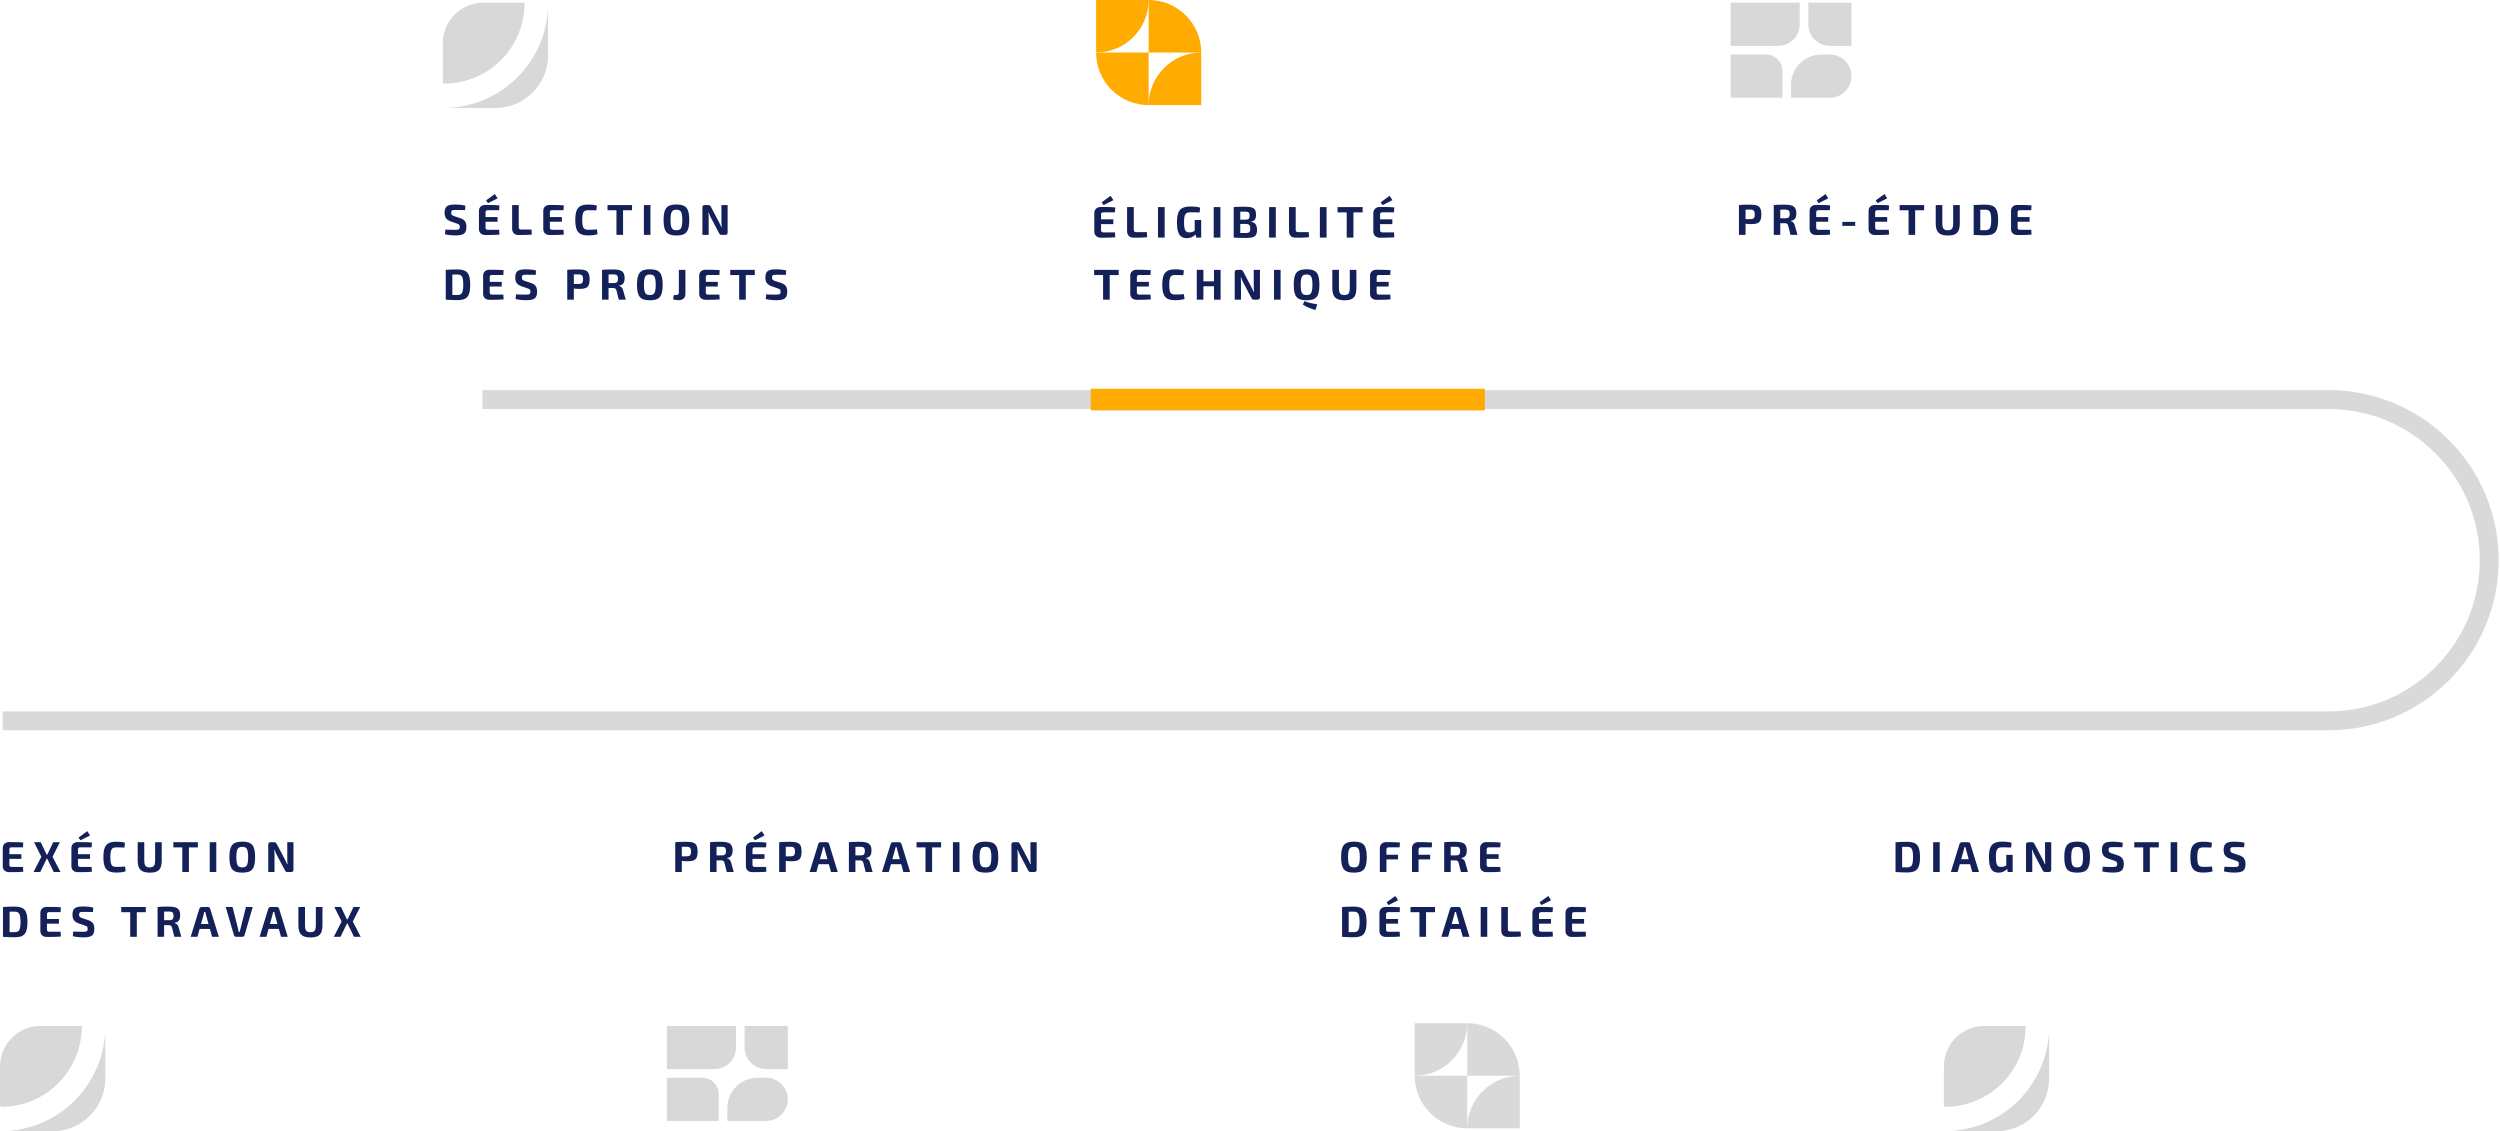 <?xml version="1.0" encoding="UTF-8"?>
<svg width="926px" height="419px" viewBox="0 0 926 419" version="1.1" xmlns="http://www.w3.org/2000/svg" xmlns:xlink="http://www.w3.org/1999/xlink">
    <title>infographie-etapes-prep</title>
    <g id="Page-1" stroke="none" stroke-width="1" fill="none" fill-rule="evenodd">
        <g id="infographie-etapes-prep">
            <path d="M178.682,148 L862.5,148 C895.361,148 922,174.639 922,207.5 L922,207.5 C922,240.361 895.361,267 862.5,267 L1,267" id="Path" stroke="#D9D9D9" stroke-width="7"></path>
            <g id="Path" transform="translate(641, 1)" fill="#D8D8D8" fill-rule="nonzero">
                <path d="M25.611,0 L0.009,0 L0.009,16.001 L17.61,16.001 C22.029,16.001 25.611,12.419 25.611,8.001 L25.611,0 Z"></path>
                <path d="M19.201,35.201 L0,35.201 L0,19.2 L13.201,19.2 C16.515,19.2 19.201,21.886 19.201,25.2 L19.201,27.201 L19.201,35.201 Z"></path>
                <path d="M28.804,0 L44.805,0 L44.805,16.001 L36.804,16.001 C32.386,16.001 28.804,12.419 28.804,8.001 L28.804,0 Z"></path>
                <path d="M44.805,27.201 C44.805,31.619 41.223,35.201 36.804,35.201 L22.403,35.201 L22.403,30.401 C22.403,24.215 27.418,19.2 33.604,19.2 L36.804,19.2 C41.223,19.2 44.805,22.782 44.805,27.201 Z"></path>
            </g>
            <g id="Path" transform="translate(247, 380)" fill="#D8D8D8" fill-rule="nonzero">
                <path d="M25.611,0 L0.009,0 L0.009,16.001 L17.61,16.001 C22.029,16.001 25.611,12.419 25.611,8.001 L25.611,0 Z"></path>
                <path d="M19.202,35.201 L3.04040088e-23,35.201 L3.04040088e-23,19.2 L13.201,19.2 C16.515,19.2 19.202,21.886 19.202,25.2 L19.202,27.201 L19.202,35.201 Z"></path>
                <path d="M28.804,0 L44.805,0 L44.805,16.001 L36.804,16.001 C32.386,16.001 28.804,12.419 28.804,8.001 L28.804,0 Z"></path>
                <path d="M44.805,27.201 C44.805,31.619 41.223,35.201 36.804,35.201 L22.403,35.201 L22.403,30.401 C22.403,24.215 27.418,19.2 33.604,19.2 L36.804,19.2 C41.223,19.2 44.805,22.782 44.805,27.201 Z"></path>
            </g>
            <g id="Path" transform="translate(164, 1)" fill="#D8D8D8" fill-rule="nonzero">
                <path d="M0.001,38.998 C0,38.998 0,38.998 0,38.999 C0,38.999 0,39 0.001,39 L19.5,39 C30.27,39 39,30.27 39,19.5 L39,0.001 C39,0 39,0 38.999,0 C38.998,0 38.998,0 38.998,0.001 C38.998,0.079 38.999,0.157 38.999,0.236 C38.999,21.643 21.644,38.998 0.236,38.998 L0.001,38.998 Z"></path>
                <path d="M30.107,0 C30.208,0 30.29,0.082 30.29,0.183 C30.29,16.596 17.012,29.908 0.612,29.963 C0.285,29.963 0.019,29.698 0.019,29.371 L0.019,14.982 C0.019,6.708 6.727,0 15.001,0 L30.107,0 Z"></path>
            </g>
            <g id="Path" transform="translate(720, 380)" fill="#D8D8D8" fill-rule="nonzero">
                <path d="M0.001,38.998 C0,38.998 0,38.998 0,38.999 C0,39 0,39 0.001,39 L19.5,39 C30.27,39 39,30.27 39,19.5 L39,0.001 C39,0 39,0 38.999,0 C38.998,0 38.998,0 38.998,0.001 C38.998,0.079 38.999,0.157 38.999,0.236 C38.999,21.643 21.644,38.998 0.236,38.998 L0.001,38.998 Z"></path>
                <path d="M30.107,0 C30.208,0 30.29,0.082 30.29,0.183 C30.29,16.596 17.012,29.908 0.612,29.963 C0.285,29.963 0.019,29.698 0.019,29.371 L0.019,14.982 C0.019,6.708 6.727,0 15.001,0 L30.107,0 Z"></path>
            </g>
            <g id="Path" transform="translate(0, 380)" fill="#D8D8D8" fill-rule="nonzero">
                <path d="M0.001,38.998 C0,38.998 0,38.998 0,38.999 C0,39 0,39 0.001,39 L19.5,39 C30.27,39 39,30.27 39,19.5 L39,0.001 C39,0 38.999,0 38.999,0 C38.998,0 38.998,0 38.998,0.001 C38.998,0.079 38.999,0.157 38.999,0.236 C38.999,21.643 21.644,38.998 0.236,38.998 L0.001,38.998 Z"></path>
                <path d="M30.107,0 C30.208,0 30.29,0.082 30.29,0.183 C30.29,16.596 17.012,29.908 0.612,29.963 C0.285,29.963 0.019,29.698 0.019,29.371 L0.019,14.982 C0.019,6.708 6.727,0 15.001,0 L30.107,0 Z"></path>
            </g>
            <g id="Path" transform="translate(524, 379)" fill="#D9D9D9" fill-rule="nonzero">
                <path d="M38.927,19.46 L19.467,19.46 L19.467,0 C30.213,0 38.927,8.735 38.927,19.46 Z"></path>
                <path d="M19.467,38.922 L38.927,38.922 L38.927,19.463 C28.181,19.463 19.467,28.198 19.467,38.922 Z"></path>
                <path d="M19.46,38.922 L19.46,19.463 L0,19.463 C0,30.209 8.714,38.922 19.46,38.922 Z"></path>
                <path d="M0,19.46 L0,0 L19.46,0 C19.46,10.746 10.746,19.46 0,19.46 Z"></path>
            </g>
            <g id="Group-Copy" transform="translate(406, 0)" fill="#FFAB00" fill-rule="nonzero">
                <path d="M38.927,19.46 L19.467,19.46 L19.467,0 C30.213,0 38.927,8.735 38.927,19.46 Z" id="Path"></path>
                <path d="M19.467,38.922 L38.927,38.922 L38.927,19.463 C28.181,19.463 19.467,28.198 19.467,38.922 Z" id="Path"></path>
                <path d="M19.46,38.922 L19.46,19.463 L0,19.463 C0,30.209 8.714,38.922 19.46,38.922 Z" id="Path"></path>
                <path d="M0,19.46 L0,0 L19.46,0 C19.46,10.746 10.746,19.46 0,19.46 Z" id="Path"></path>
            </g>
            <path d="M168.752,75.752 C169.296,75.752 169.888,75.784 170.528,75.848 C171.168,75.901 171.792,76.019 172.4,76.2 L172.24,77.816 C171.771,77.805 171.221,77.795 170.592,77.784 C169.963,77.773 169.344,77.768 168.736,77.768 C168.437,77.768 168.181,77.779 167.968,77.8 C167.765,77.811 167.6,77.853 167.472,77.928 C167.344,77.992 167.253,78.093 167.2,78.232 C167.147,78.371 167.12,78.563 167.12,78.808 C167.12,79.181 167.205,79.453 167.376,79.624 C167.557,79.795 167.861,79.949 168.288,80.088 L170.416,80.776 C171.301,81.075 171.915,81.48 172.256,81.992 C172.597,82.504 172.768,83.176 172.768,84.008 C172.768,84.637 172.693,85.16 172.544,85.576 C172.395,85.992 172.16,86.317 171.84,86.552 C171.52,86.787 171.099,86.952 170.576,87.048 C170.053,87.155 169.413,87.208 168.656,87.208 C168.293,87.208 167.776,87.181 167.104,87.128 C166.432,87.085 165.664,86.968 164.8,86.776 L164.96,85.048 C165.589,85.059 166.133,85.075 166.592,85.096 C167.061,85.107 167.461,85.117 167.792,85.128 C168.123,85.128 168.411,85.128 168.656,85.128 C169.083,85.128 169.413,85.101 169.648,85.048 C169.893,84.995 170.064,84.888 170.16,84.728 C170.256,84.568 170.304,84.339 170.304,84.04 C170.304,83.784 170.267,83.581 170.192,83.432 C170.128,83.272 170.016,83.149 169.856,83.064 C169.707,82.968 169.499,82.883 169.232,82.808 L166.992,82.04 C166.149,81.731 165.552,81.325 165.2,80.824 C164.848,80.323 164.672,79.661 164.672,78.84 C164.672,78.2 164.747,77.683 164.896,77.288 C165.056,76.883 165.296,76.568 165.616,76.344 C165.947,76.12 166.368,75.965 166.88,75.88 C167.403,75.795 168.027,75.752 168.752,75.752 Z M179.751,75.912 C180.348,75.912 180.951,75.917 181.559,75.928 C182.167,75.928 182.764,75.939 183.351,75.96 C183.938,75.981 184.487,76.019 184.999,76.072 L184.887,77.848 L180.647,77.848 C180.38,77.848 180.178,77.917 180.039,78.056 C179.911,78.195 179.847,78.397 179.847,78.664 L179.847,84.296 C179.847,84.563 179.911,84.765 180.039,84.904 C180.178,85.043 180.38,85.112 180.647,85.112 L184.887,85.112 L184.999,86.888 C184.487,86.931 183.938,86.968 183.351,87 C182.764,87.021 182.167,87.032 181.559,87.032 C180.951,87.043 180.348,87.048 179.751,87.048 C179.047,87.048 178.476,86.845 178.039,86.44 C177.612,86.024 177.399,85.485 177.399,84.824 L177.399,78.136 C177.399,77.464 177.612,76.925 178.039,76.52 C178.476,76.115 179.047,75.912 179.751,75.912 Z M177.687,80.392 L184.295,80.392 L184.295,82.12 L177.687,82.12 L177.687,80.392 Z M183.287,71.864 L184.311,73.464 L180.743,75.24 L180.039,74.232 L183.287,71.864 Z M192.145,75.96 L192.145,84.216 C192.145,84.483 192.22,84.685 192.369,84.824 C192.518,84.963 192.732,85.032 193.009,85.032 L196.865,85.032 L196.977,86.872 C196.22,86.957 195.425,87.005 194.593,87.016 C193.772,87.037 192.95,87.048 192.129,87.048 C191.329,87.048 190.721,86.835 190.305,86.408 C189.9,85.971 189.697,85.416 189.697,84.744 L189.697,75.96 L192.145,75.96 Z M203.579,75.912 C204.176,75.912 204.779,75.917 205.387,75.928 C205.995,75.928 206.592,75.939 207.179,75.96 C207.766,75.981 208.315,76.019 208.827,76.072 L208.715,77.848 L204.475,77.848 C204.208,77.848 204.006,77.917 203.867,78.056 C203.739,78.195 203.675,78.397 203.675,78.664 L203.675,84.296 C203.675,84.563 203.739,84.765 203.867,84.904 C204.006,85.043 204.208,85.112 204.475,85.112 L208.715,85.112 L208.827,86.888 C208.315,86.931 207.766,86.968 207.179,87 C206.592,87.021 205.995,87.032 205.387,87.032 C204.779,87.043 204.176,87.048 203.579,87.048 C202.875,87.048 202.304,86.845 201.867,86.44 C201.44,86.024 201.227,85.485 201.227,84.824 L201.227,78.136 C201.227,77.464 201.44,76.925 201.867,76.52 C202.304,76.115 202.875,75.912 203.579,75.912 Z M201.515,80.392 L208.123,80.392 L208.123,82.12 L201.515,82.12 L201.515,80.392 Z M217.768,75.768 C218.29,75.768 218.733,75.784 219.096,75.816 C219.469,75.837 219.81,75.875 220.12,75.928 C220.429,75.981 220.749,76.056 221.08,76.152 L220.888,77.944 C220.536,77.923 220.21,77.907 219.912,77.896 C219.624,77.885 219.309,77.88 218.968,77.88 C218.637,77.869 218.237,77.864 217.768,77.864 C217.224,77.864 216.797,77.971 216.488,78.184 C216.189,78.397 215.976,78.771 215.848,79.304 C215.72,79.827 215.656,80.552 215.656,81.48 C215.656,82.408 215.72,83.139 215.848,83.672 C215.976,84.195 216.189,84.563 216.488,84.776 C216.797,84.989 217.224,85.096 217.768,85.096 C218.504,85.096 219.122,85.085 219.624,85.064 C220.125,85.043 220.621,85.005 221.112,84.952 L221.32,86.744 C220.808,86.904 220.285,87.016 219.752,87.08 C219.218,87.155 218.557,87.192 217.768,87.192 C216.626,87.192 215.709,87.011 215.016,86.648 C214.333,86.275 213.837,85.672 213.528,84.84 C213.229,84.008 213.08,82.888 213.08,81.48 C213.08,80.072 213.229,78.952 213.528,78.12 C213.837,77.288 214.333,76.691 215.016,76.328 C215.709,75.955 216.626,75.768 217.768,75.768 Z M230.782,75.96 L230.782,87 L228.334,87 L228.334,75.96 L230.782,75.96 Z M234.11,75.96 L234.11,77.88 L225.022,77.88 L225.022,75.96 L234.11,75.96 Z M240.927,75.96 L240.927,87 L238.495,87 L238.495,75.96 L240.927,75.96 Z M250.551,75.736 C251.426,75.736 252.167,75.832 252.775,76.024 C253.383,76.205 253.868,76.515 254.231,76.952 C254.604,77.379 254.876,77.965 255.047,78.712 C255.218,79.448 255.303,80.371 255.303,81.48 C255.303,82.589 255.218,83.517 255.047,84.264 C254.876,85 254.604,85.587 254.231,86.024 C253.868,86.451 253.383,86.76 252.775,86.952 C252.167,87.133 251.426,87.224 250.551,87.224 C249.676,87.224 248.935,87.133 248.327,86.952 C247.719,86.76 247.228,86.451 246.855,86.024 C246.482,85.587 246.21,85 246.039,84.264 C245.868,83.517 245.783,82.589 245.783,81.48 C245.783,80.371 245.868,79.448 246.039,78.712 C246.21,77.965 246.482,77.379 246.855,76.952 C247.228,76.515 247.719,76.205 248.327,76.024 C248.935,75.832 249.676,75.736 250.551,75.736 Z M250.551,77.672 C249.986,77.672 249.543,77.784 249.223,78.008 C248.914,78.232 248.69,78.621 248.551,79.176 C248.423,79.72 248.359,80.488 248.359,81.48 C248.359,82.461 248.423,83.229 248.551,83.784 C248.69,84.339 248.914,84.728 249.223,84.952 C249.543,85.176 249.986,85.288 250.551,85.288 C251.106,85.288 251.538,85.176 251.847,84.952 C252.167,84.728 252.391,84.339 252.519,83.784 C252.658,83.229 252.727,82.461 252.727,81.48 C252.727,80.488 252.658,79.72 252.519,79.176 C252.391,78.621 252.167,78.232 251.847,78.008 C251.538,77.784 251.106,77.672 250.551,77.672 Z M269.511,75.96 L269.511,86.12 C269.511,86.707 269.217,87 268.631,87 L267.286,87 C267.02,87 266.817,86.941 266.679,86.824 C266.54,86.696 266.412,86.509 266.295,86.264 L263.239,80.472 C263.111,80.227 262.983,79.955 262.855,79.656 C262.737,79.357 262.636,79.069 262.551,78.792 L262.375,78.792 C262.407,79.08 262.433,79.373 262.455,79.672 C262.476,79.96 262.487,80.248 262.487,80.536 L262.487,87 L260.167,87 L260.167,76.84 C260.167,76.253 260.465,75.96 261.062,75.96 L262.391,75.96 C262.647,75.96 262.839,76.024 262.967,76.152 C263.105,76.269 263.239,76.451 263.367,76.696 L266.327,82.312 C266.455,82.557 266.588,82.829 266.727,83.128 C266.865,83.427 266.999,83.736 267.127,84.056 L267.319,84.056 C267.287,83.736 267.26,83.427 267.239,83.128 C267.228,82.819 267.223,82.515 267.223,82.216 L267.207,75.96 L269.511,75.96 Z M169.44,99.8 C170.315,99.8 171.051,99.896 171.648,100.088 C172.256,100.269 172.741,100.573 173.104,101 C173.477,101.427 173.749,102.008 173.92,102.744 C174.091,103.469 174.176,104.381 174.176,105.48 C174.176,106.579 174.091,107.496 173.92,108.232 C173.749,108.957 173.477,109.533 173.104,109.96 C172.741,110.387 172.256,110.696 171.648,110.888 C171.051,111.069 170.315,111.16 169.44,111.16 C168.597,111.16 167.824,111.144 167.12,111.112 C166.416,111.08 165.744,111.043 165.104,111 L166.128,109.192 C166.533,109.213 167.013,109.235 167.568,109.256 C168.133,109.267 168.757,109.272 169.44,109.272 C169.984,109.272 170.411,109.165 170.72,108.952 C171.04,108.728 171.264,108.339 171.392,107.784 C171.531,107.229 171.6,106.461 171.6,105.48 C171.6,104.499 171.531,103.731 171.392,103.176 C171.264,102.621 171.04,102.232 170.72,102.008 C170.411,101.784 169.984,101.672 169.44,101.672 C168.789,101.672 168.208,101.677 167.696,101.688 C167.184,101.688 166.683,101.688 166.192,101.688 L165.104,99.96 C165.744,99.917 166.411,99.88 167.104,99.848 C167.808,99.816 168.587,99.8 169.44,99.8 Z M167.552,99.96 L167.552,111 L165.104,111 L165.104,99.96 L167.552,99.96 Z M181.298,99.912 C181.895,99.912 182.498,99.917 183.106,99.928 C183.714,99.928 184.311,99.939 184.898,99.96 C185.485,99.981 186.034,100.019 186.546,100.072 L186.434,101.848 L182.194,101.848 C181.927,101.848 181.725,101.917 181.586,102.056 C181.458,102.195 181.394,102.397 181.394,102.664 L181.394,108.296 C181.394,108.563 181.458,108.765 181.586,108.904 C181.725,109.043 181.927,109.112 182.194,109.112 L186.434,109.112 L186.546,110.888 C186.034,110.931 185.485,110.968 184.898,111 C184.311,111.021 183.714,111.032 183.106,111.032 C182.498,111.043 181.895,111.048 181.298,111.048 C180.594,111.048 180.023,110.845 179.586,110.44 C179.159,110.024 178.946,109.485 178.946,108.824 L178.946,102.136 C178.946,101.464 179.159,100.925 179.586,100.52 C180.023,100.115 180.594,99.912 181.298,99.912 Z M179.234,104.392 L185.842,104.392 L185.842,106.12 L179.234,106.12 L179.234,104.392 Z M194.924,99.752 C195.468,99.752 196.06,99.784 196.7,99.848 C197.34,99.901 197.964,100.019 198.572,100.2 L198.412,101.816 C197.943,101.805 197.393,101.795 196.764,101.784 C196.135,101.773 195.516,101.768 194.908,101.768 C194.609,101.768 194.353,101.779 194.14,101.8 C193.937,101.811 193.772,101.853 193.644,101.928 C193.516,101.992 193.425,102.093 193.372,102.232 C193.319,102.371 193.292,102.563 193.292,102.808 C193.292,103.181 193.377,103.453 193.548,103.624 C193.729,103.795 194.033,103.949 194.46,104.088 L196.588,104.776 C197.473,105.075 198.087,105.48 198.428,105.992 C198.769,106.504 198.94,107.176 198.94,108.008 C198.94,108.637 198.865,109.16 198.716,109.576 C198.567,109.992 198.332,110.317 198.012,110.552 C197.692,110.787 197.271,110.952 196.748,111.048 C196.225,111.155 195.585,111.208 194.828,111.208 C194.465,111.208 193.948,111.181 193.276,111.128 C192.604,111.085 191.836,110.968 190.972,110.776 L191.132,109.048 C191.761,109.059 192.305,109.075 192.764,109.096 C193.233,109.107 193.633,109.117 193.964,109.128 C194.295,109.128 194.583,109.128 194.828,109.128 C195.255,109.128 195.585,109.101 195.82,109.048 C196.065,108.995 196.236,108.888 196.332,108.728 C196.428,108.568 196.476,108.339 196.476,108.04 C196.476,107.784 196.439,107.581 196.364,107.432 C196.3,107.272 196.188,107.149 196.028,107.064 C195.879,106.968 195.671,106.883 195.404,106.808 L193.164,106.04 C192.321,105.731 191.724,105.325 191.372,104.824 C191.02,104.323 190.844,103.661 190.844,102.84 C190.844,102.2 190.919,101.683 191.068,101.288 C191.228,100.883 191.468,100.568 191.788,100.344 C192.119,100.12 192.54,99.965 193.052,99.88 C193.575,99.795 194.199,99.752 194.924,99.752 Z M214.344,99.8 C215.379,99.8 216.189,99.907 216.776,100.12 C217.363,100.333 217.779,100.701 218.024,101.224 C218.28,101.747 218.408,102.477 218.408,103.416 C218.408,104.355 218.285,105.085 218.04,105.608 C217.805,106.131 217.416,106.499 216.872,106.712 C216.328,106.915 215.592,107.016 214.664,107.016 C214.173,107.016 213.693,106.995 213.224,106.952 C212.755,106.909 212.317,106.856 211.912,106.792 C211.507,106.728 211.16,106.664 210.872,106.6 C210.584,106.525 210.387,106.456 210.28,106.392 L210.328,105.176 C210.957,105.176 211.608,105.176 212.28,105.176 C212.963,105.176 213.635,105.176 214.296,105.176 C214.723,105.165 215.053,105.112 215.288,105.016 C215.533,104.92 215.704,104.744 215.8,104.488 C215.907,104.232 215.96,103.875 215.96,103.416 C215.96,102.947 215.907,102.584 215.8,102.328 C215.704,102.072 215.533,101.896 215.288,101.8 C215.053,101.693 214.723,101.64 214.296,101.64 C213.315,101.64 212.472,101.645 211.768,101.656 C211.064,101.667 210.589,101.688 210.344,101.72 L210.104,99.96 C210.552,99.907 210.973,99.869 211.368,99.848 C211.763,99.827 212.189,99.816 212.648,99.816 C213.117,99.805 213.683,99.8 214.344,99.8 Z M212.552,99.96 L212.552,111 L210.104,111 L210.104,99.96 L212.552,99.96 Z M227.251,99.8 C228.221,99.8 229.005,99.901 229.603,100.104 C230.211,100.296 230.653,100.632 230.931,101.112 C231.219,101.581 231.363,102.237 231.363,103.08 C231.363,103.592 231.293,104.045 231.155,104.44 C231.027,104.824 230.808,105.133 230.499,105.368 C230.189,105.603 229.768,105.752 229.235,105.816 L229.235,105.896 C229.427,105.928 229.624,106.003 229.827,106.12 C230.04,106.237 230.237,106.413 230.419,106.648 C230.6,106.872 230.733,107.176 230.819,107.56 L231.779,111 L229.203,111 L228.355,107.64 C228.259,107.277 228.115,107.027 227.923,106.888 C227.741,106.749 227.485,106.68 227.155,106.68 C226.429,106.68 225.816,106.68 225.315,106.68 C224.824,106.669 224.408,106.659 224.067,106.648 C223.736,106.637 223.437,106.627 223.171,106.616 L223.219,104.84 L227.203,104.84 C227.629,104.84 227.965,104.797 228.211,104.712 C228.467,104.616 228.643,104.451 228.739,104.216 C228.845,103.981 228.899,103.656 228.899,103.24 C228.899,102.813 228.845,102.488 228.739,102.264 C228.643,102.029 228.467,101.869 228.211,101.784 C227.965,101.688 227.629,101.64 227.203,101.64 C226.2,101.64 225.352,101.645 224.659,101.656 C223.965,101.667 223.491,101.683 223.235,101.704 L222.995,99.96 C223.443,99.907 223.864,99.869 224.259,99.848 C224.653,99.827 225.085,99.816 225.555,99.816 C226.024,99.805 226.589,99.8 227.251,99.8 Z M225.411,99.96 L225.411,111 L222.995,111 L222.995,99.96 L225.411,99.96 Z M240.707,99.736 C241.582,99.736 242.323,99.832 242.931,100.024 C243.539,100.205 244.024,100.515 244.387,100.952 C244.76,101.379 245.032,101.965 245.203,102.712 C245.374,103.448 245.459,104.371 245.459,105.48 C245.459,106.589 245.374,107.517 245.203,108.264 C245.032,109 244.76,109.587 244.387,110.024 C244.024,110.451 243.539,110.76 242.931,110.952 C242.323,111.133 241.582,111.224 240.707,111.224 C239.832,111.224 239.091,111.133 238.483,110.952 C237.875,110.76 237.384,110.451 237.011,110.024 C236.638,109.587 236.366,109 236.195,108.264 C236.024,107.517 235.939,106.589 235.939,105.48 C235.939,104.371 236.024,103.448 236.195,102.712 C236.366,101.965 236.638,101.379 237.011,100.952 C237.384,100.515 237.875,100.205 238.483,100.024 C239.091,99.832 239.832,99.736 240.707,99.736 Z M240.707,101.672 C240.142,101.672 239.699,101.784 239.379,102.008 C239.07,102.232 238.846,102.621 238.707,103.176 C238.579,103.72 238.515,104.488 238.515,105.48 C238.515,106.461 238.579,107.229 238.707,107.784 C238.846,108.339 239.07,108.728 239.379,108.952 C239.699,109.176 240.142,109.288 240.707,109.288 C241.262,109.288 241.694,109.176 242.003,108.952 C242.323,108.728 242.547,108.339 242.675,107.784 C242.814,107.229 242.883,106.461 242.883,105.48 C242.883,104.488 242.814,103.72 242.675,103.176 C242.547,102.621 242.323,102.232 242.003,102.008 C241.694,101.784 241.262,101.672 240.707,101.672 Z M253.88,99.96 L253.88,108.824 C253.88,109.592 253.656,110.179 253.208,110.584 C252.771,110.989 252.152,111.192 251.352,111.192 C251.16,111.192 250.931,111.176 250.664,111.144 C250.408,111.123 250.157,111.085 249.912,111.032 C249.667,110.989 249.469,110.936 249.32,110.872 L249.576,109.288 L250.36,109.288 C251.085,109.288 251.448,108.989 251.448,108.392 L251.448,99.96 L253.88,99.96 Z M261.329,99.912 C261.926,99.912 262.529,99.917 263.137,99.928 C263.745,99.928 264.342,99.939 264.929,99.96 C265.516,99.981 266.065,100.019 266.577,100.072 L266.465,101.848 L262.225,101.848 C261.958,101.848 261.756,101.917 261.617,102.056 C261.489,102.195 261.425,102.397 261.425,102.664 L261.425,108.296 C261.425,108.563 261.489,108.765 261.617,108.904 C261.756,109.043 261.958,109.112 262.225,109.112 L266.465,109.112 L266.577,110.888 C266.065,110.931 265.516,110.968 264.929,111 C264.342,111.021 263.745,111.032 263.137,111.032 C262.529,111.043 261.926,111.048 261.329,111.048 C260.625,111.048 260.054,110.845 259.617,110.44 C259.19,110.024 258.977,109.485 258.977,108.824 L258.977,102.136 C258.977,101.464 259.19,100.925 259.617,100.52 C260.054,100.115 260.625,99.912 261.329,99.912 Z M259.265,104.392 L265.873,104.392 L265.873,106.12 L259.265,106.12 L259.265,104.392 Z M276.235,99.96 L276.235,111 L273.787,111 L273.787,99.96 L276.235,99.96 Z M279.563,99.96 L279.563,101.88 L270.475,101.88 L270.475,99.96 L279.563,99.96 Z M287.58,99.752 C288.124,99.752 288.716,99.784 289.356,99.848 C289.996,99.901 290.62,100.019 291.228,100.2 L291.068,101.816 C290.599,101.805 290.049,101.795 289.42,101.784 C288.791,101.773 288.172,101.768 287.564,101.768 C287.265,101.768 287.009,101.779 286.796,101.8 C286.593,101.811 286.428,101.853 286.3,101.928 C286.172,101.992 286.081,102.093 286.028,102.232 C285.975,102.371 285.948,102.563 285.948,102.808 C285.948,103.181 286.033,103.453 286.204,103.624 C286.385,103.795 286.689,103.949 287.116,104.088 L289.244,104.776 C290.129,105.075 290.743,105.48 291.084,105.992 C291.425,106.504 291.596,107.176 291.596,108.008 C291.596,108.637 291.521,109.16 291.372,109.576 C291.223,109.992 290.988,110.317 290.668,110.552 C290.348,110.787 289.927,110.952 289.404,111.048 C288.881,111.155 288.241,111.208 287.484,111.208 C287.121,111.208 286.604,111.181 285.932,111.128 C285.26,111.085 284.492,110.968 283.628,110.776 L283.788,109.048 C284.417,109.059 284.961,109.075 285.42,109.096 C285.889,109.107 286.289,109.117 286.62,109.128 C286.951,109.128 287.239,109.128 287.484,109.128 C287.911,109.128 288.241,109.101 288.476,109.048 C288.721,108.995 288.892,108.888 288.988,108.728 C289.084,108.568 289.132,108.339 289.132,108.04 C289.132,107.784 289.095,107.581 289.02,107.432 C288.956,107.272 288.844,107.149 288.684,107.064 C288.535,106.968 288.327,106.883 288.06,106.808 L285.82,106.04 C284.977,105.731 284.38,105.325 284.028,104.824 C283.676,104.323 283.5,103.661 283.5,102.84 C283.5,102.2 283.575,101.683 283.724,101.288 C283.884,100.883 284.124,100.568 284.444,100.344 C284.775,100.12 285.196,99.965 285.708,99.88 C286.231,99.795 286.855,99.752 287.58,99.752 Z" id="Shape" fill="#142159" fill-rule="nonzero"></path>
            <g id="éligibilité" transform="translate(405.323, 72.52)" fill="#142159" fill-rule="nonzero">
                <path d="M2.422,4.14 C3.022,4.14 3.633,4.143 4.255,4.148 C4.876,4.154 5.487,4.167 6.087,4.189 C6.687,4.211 7.249,4.249 7.773,4.304 L7.658,6.12 L3.322,6.12 C3.049,6.12 2.845,6.188 2.708,6.325 C2.572,6.461 2.504,6.671 2.504,6.955 L2.504,12.715 C2.504,12.987 2.572,13.195 2.708,13.336 C2.845,13.478 3.049,13.549 3.322,13.549 L7.658,13.549 L7.773,15.365 C7.249,15.409 6.687,15.445 6.087,15.472 C5.487,15.499 4.876,15.515 4.255,15.521 C3.633,15.526 3.022,15.529 2.422,15.529 C1.702,15.529 1.121,15.319 0.679,14.899 C0.237,14.479 0.011,13.931 -5.68434189e-14,13.255 L-5.68434189e-14,6.415 C0.011,5.727 0.237,5.176 0.679,4.762 C1.121,4.347 1.702,4.14 2.422,4.14 Z M0.295,8.722 L7.053,8.722 L7.053,10.489 L0.295,10.489 L0.295,8.722 Z M6.038,0 L7.085,1.62 L3.436,3.453 L2.733,2.422 L6.038,0 Z" id="Shape"></path>
                <path d="M14.639,4.189 L14.639,12.633 C14.639,12.905 14.715,13.113 14.868,13.255 C15.021,13.396 15.242,13.467 15.531,13.467 L19.466,13.467 L19.581,15.349 C18.806,15.431 17.996,15.48 17.151,15.496 C16.305,15.513 15.468,15.521 14.639,15.521 C13.815,15.521 13.195,15.301 12.778,14.862 C12.36,14.423 12.152,13.86 12.152,13.173 L12.152,4.189 L14.639,4.189 Z" id="Path"></path>
                <polygon id="Path" points="26.071 4.189 26.071 15.48 23.592 15.48 23.592 4.189"></polygon>
                <path d="M35.637,3.968 C36.128,3.968 36.577,3.982 36.983,4.009 C37.39,4.036 37.774,4.079 38.137,4.136 C38.5,4.193 38.858,4.274 39.213,4.377 L39.008,6.194 C38.632,6.172 38.264,6.155 37.904,6.145 C37.544,6.134 37.184,6.125 36.824,6.12 C36.464,6.115 36.085,6.112 35.686,6.112 C35.223,6.112 34.834,6.161 34.52,6.259 C34.207,6.357 33.957,6.541 33.772,6.811 C33.586,7.081 33.453,7.463 33.371,7.957 C33.289,8.45 33.248,9.087 33.248,9.867 C33.248,10.805 33.308,11.542 33.428,12.076 C33.548,12.611 33.75,12.991 34.034,13.218 C34.317,13.444 34.702,13.557 35.187,13.557 C35.515,13.557 35.815,13.523 36.087,13.455 C36.36,13.387 36.612,13.297 36.844,13.185 C37.076,13.073 37.287,12.96 37.478,12.845 L37.748,14.032 C37.585,14.255 37.342,14.498 37.02,14.76 C36.698,15.022 36.308,15.244 35.85,15.427 C35.392,15.61 34.868,15.701 34.279,15.701 C33.428,15.701 32.731,15.499 32.189,15.095 C31.646,14.692 31.249,14.058 30.998,13.193 C30.747,12.329 30.622,11.204 30.622,9.818 C30.622,8.345 30.783,7.184 31.105,6.333 C31.426,5.482 31.955,4.875 32.692,4.512 C33.428,4.15 34.41,3.968 35.637,3.968 Z M39.597,8.967 L39.597,15.48 L37.765,15.48 L37.421,13.77 L37.192,13.304 L37.192,8.967 L39.597,8.967 Z" id="Shape"></path>
                <polygon id="Path" points="46.717 4.189 46.717 15.48 44.238 15.48 44.238 4.189"></polygon>
                <path d="M55.907,4.058 C56.895,4.058 57.68,4.143 58.264,4.312 C58.847,4.481 59.269,4.778 59.528,5.204 C59.787,5.629 59.916,6.229 59.916,7.004 C59.916,7.811 59.762,8.426 59.454,8.849 C59.146,9.271 58.637,9.515 57.928,9.581 L57.928,9.663 C58.801,9.739 59.41,10.032 59.757,10.542 C60.103,11.052 60.276,11.76 60.276,12.665 C60.276,13.44 60.144,14.04 59.88,14.465 C59.615,14.891 59.2,15.188 58.636,15.357 C58.071,15.526 57.336,15.611 56.431,15.611 C55.705,15.611 55.073,15.608 54.533,15.603 C53.993,15.597 53.495,15.584 53.04,15.562 C52.584,15.54 52.116,15.513 51.636,15.48 L51.882,13.745 C52.144,13.756 52.647,13.767 53.391,13.778 C54.136,13.789 55.005,13.795 55.997,13.795 C56.461,13.795 56.822,13.752 57.081,13.668 C57.34,13.583 57.522,13.424 57.625,13.189 C57.729,12.955 57.781,12.619 57.781,12.183 C57.781,11.714 57.726,11.354 57.617,11.103 C57.508,10.852 57.321,10.677 57.057,10.579 C56.792,10.481 56.42,10.429 55.94,10.424 L51.865,10.424 L51.865,8.836 L55.915,8.836 C56.325,8.831 56.646,8.789 56.881,8.71 C57.115,8.63 57.282,8.482 57.38,8.264 C57.478,8.045 57.527,7.737 57.527,7.339 C57.527,6.935 57.475,6.629 57.372,6.419 C57.268,6.209 57.09,6.065 56.836,5.989 C56.582,5.913 56.232,5.875 55.785,5.875 C55.174,5.875 54.634,5.873 54.165,5.87 C53.695,5.868 53.277,5.869 52.909,5.875 C52.54,5.88 52.198,5.896 51.882,5.924 L51.636,4.189 C52.073,4.145 52.494,4.115 52.9,4.099 C53.307,4.083 53.75,4.072 54.23,4.066 C54.71,4.061 55.269,4.058 55.907,4.058 Z M54.075,4.189 L54.075,15.48 L51.636,15.48 L51.636,4.189 L54.075,4.189 Z" id="Shape"></path>
                <polygon id="Path" points="67.233 4.189 67.233 15.48 64.754 15.48 64.754 4.189"></polygon>
                <path d="M74.606,4.189 L74.606,12.633 C74.606,12.905 74.683,13.113 74.835,13.255 C74.988,13.396 75.209,13.467 75.498,13.467 L79.434,13.467 L79.548,15.349 C78.774,15.431 77.964,15.48 77.118,15.496 C76.273,15.513 75.435,15.521 74.606,15.521 C73.783,15.521 73.162,15.301 72.745,14.862 C72.328,14.423 72.119,13.86 72.119,13.173 L72.119,4.189 L74.606,4.189 Z" id="Path"></path>
                <polygon id="Path" points="86.038 4.189 86.038 15.48 83.559 15.48 83.559 4.189"></polygon>
                <path d="M95.989,4.189 L95.989,15.48 L93.494,15.48 L93.494,4.189 L95.989,4.189 Z M99.393,4.189 L99.393,6.153 L90.098,6.153 L90.098,4.189 L99.393,4.189 Z" id="Shape"></path>
                <path d="M105.776,4.14 C106.376,4.14 106.987,4.143 107.609,4.148 C108.231,4.154 108.842,4.167 109.442,4.189 C110.042,4.211 110.604,4.249 111.127,4.304 L111.013,6.12 L106.676,6.12 C106.404,6.12 106.199,6.188 106.063,6.325 C105.926,6.461 105.858,6.671 105.858,6.955 L105.858,12.715 C105.858,12.987 105.926,13.195 106.063,13.336 C106.199,13.478 106.404,13.549 106.676,13.549 L111.013,13.549 L111.127,15.365 C110.604,15.409 110.042,15.445 109.442,15.472 C108.842,15.499 108.231,15.515 107.609,15.521 C106.987,15.526 106.376,15.529 105.776,15.529 C105.056,15.529 104.475,15.319 104.034,14.899 C103.592,14.479 103.365,13.931 103.355,13.255 L103.355,6.415 C103.365,5.727 103.592,5.176 104.034,4.762 C104.475,4.347 105.056,4.14 105.776,4.14 Z M103.649,8.722 L110.407,8.722 L110.407,10.489 L103.649,10.489 L103.649,8.722 Z M109.393,0 L110.44,1.62 L106.791,3.453 L106.087,2.422 L109.393,0 Z" id="Shape"></path>
            </g>
            <path d="M411.032,99.96 L411.032,111 L408.584,111 L408.584,99.96 L411.032,99.96 Z M414.36,99.96 L414.36,101.88 L405.272,101.88 L405.272,99.96 L414.36,99.96 Z M421.001,99.912 C421.598,99.912 422.201,99.917 422.809,99.928 C423.417,99.928 424.014,99.939 424.601,99.96 C425.188,99.981 425.737,100.019 426.249,100.072 L426.137,101.848 L421.897,101.848 C421.63,101.848 421.428,101.917 421.289,102.056 C421.161,102.195 421.097,102.397 421.097,102.664 L421.097,108.296 C421.097,108.563 421.161,108.765 421.289,108.904 C421.428,109.043 421.63,109.112 421.897,109.112 L426.137,109.112 L426.249,110.888 C425.737,110.931 425.188,110.968 424.601,111 C424.014,111.021 423.417,111.032 422.809,111.032 C422.201,111.043 421.598,111.048 421.001,111.048 C420.297,111.048 419.726,110.845 419.289,110.44 C418.862,110.024 418.649,109.485 418.649,108.824 L418.649,102.136 C418.649,101.464 418.862,100.925 419.289,100.52 C419.726,100.115 420.297,99.912 421.001,99.912 Z M418.937,104.392 L425.545,104.392 L425.545,106.12 L418.937,106.12 L418.937,104.392 Z M435.19,99.768 C435.712,99.768 436.155,99.784 436.518,99.816 C436.891,99.837 437.232,99.875 437.542,99.928 C437.851,99.981 438.171,100.056 438.502,100.152 L438.31,101.944 C437.958,101.923 437.632,101.907 437.334,101.896 C437.046,101.885 436.731,101.88 436.39,101.88 C436.059,101.869 435.659,101.864 435.19,101.864 C434.646,101.864 434.219,101.971 433.91,102.184 C433.611,102.397 433.398,102.771 433.27,103.304 C433.142,103.827 433.078,104.552 433.078,105.48 C433.078,106.408 433.142,107.139 433.27,107.672 C433.398,108.195 433.611,108.563 433.91,108.776 C434.219,108.989 434.646,109.096 435.19,109.096 C435.926,109.096 436.544,109.085 437.046,109.064 C437.547,109.043 438.043,109.005 438.534,108.952 L438.742,110.744 C438.23,110.904 437.707,111.016 437.174,111.08 C436.64,111.155 435.979,111.192 435.19,111.192 C434.048,111.192 433.131,111.011 432.438,110.648 C431.755,110.275 431.259,109.672 430.95,108.84 C430.651,108.008 430.502,106.888 430.502,105.48 C430.502,104.072 430.651,102.952 430.95,102.12 C431.259,101.288 431.755,100.691 432.438,100.328 C433.131,99.955 434.048,99.768 435.19,99.768 Z M445.74,99.96 L445.74,111 L443.292,111 L443.292,99.96 L445.74,99.96 Z M449.836,104.2 L449.836,106.04 L445.612,106.04 L445.612,104.2 L449.836,104.2 Z M452.108,99.96 L452.108,111 L449.66,111 L449.66,99.96 L452.108,99.96 Z M466.682,99.96 L466.682,110.12 C466.682,110.707 466.389,111 465.802,111 L464.458,111 C464.192,111 463.989,110.941 463.85,110.824 C463.712,110.696 463.584,110.509 463.466,110.264 L460.41,104.472 C460.282,104.227 460.154,103.955 460.026,103.656 C459.909,103.357 459.808,103.069 459.722,102.792 L459.546,102.792 C459.578,103.08 459.605,103.373 459.626,103.672 C459.648,103.96 459.658,104.248 459.658,104.536 L459.658,111 L457.338,111 L457.338,100.84 C457.338,100.253 457.637,99.96 458.234,99.96 L459.562,99.96 C459.818,99.96 460.01,100.024 460.138,100.152 C460.277,100.269 460.41,100.451 460.538,100.696 L463.498,106.312 C463.626,106.557 463.76,106.829 463.898,107.128 C464.037,107.427 464.17,107.736 464.298,108.056 L464.49,108.056 C464.458,107.736 464.432,107.427 464.41,107.128 C464.4,106.819 464.394,106.515 464.394,106.216 L464.378,99.96 L466.682,99.96 Z M474.333,99.96 L474.333,111 L471.901,111 L471.901,99.96 L474.333,99.96 Z M483.957,99.736 C484.832,99.736 485.573,99.832 486.181,100.024 C486.789,100.205 487.28,100.515 487.653,100.952 C488.026,101.379 488.293,101.965 488.453,102.712 C488.624,103.448 488.709,104.371 488.709,105.48 C488.709,106.589 488.624,107.517 488.453,108.264 C488.293,109 488.026,109.587 487.653,110.024 C487.28,110.451 486.789,110.76 486.181,110.952 C485.573,111.133 484.832,111.224 483.957,111.224 C483.082,111.224 482.341,111.133 481.733,110.952 C481.125,110.76 480.634,110.451 480.261,110.024 C479.888,109.587 479.616,109 479.445,108.264 C479.285,107.517 479.205,106.589 479.205,105.48 C479.205,104.371 479.285,103.448 479.445,102.712 C479.616,101.965 479.888,101.379 480.261,100.952 C480.634,100.515 481.125,100.205 481.733,100.024 C482.341,99.832 483.082,99.736 483.957,99.736 Z M483.157,111.544 C483.872,111.832 484.618,112.061 485.397,112.232 C486.176,112.413 487.013,112.568 487.909,112.696 L487.269,114.808 C486.309,114.573 485.44,114.28 484.661,113.928 C483.882,113.576 483.189,113.203 482.581,112.808 L483.157,111.544 Z M483.957,101.672 C483.402,101.672 482.965,101.784 482.645,102.008 C482.325,102.232 482.101,102.621 481.973,103.176 C481.845,103.72 481.781,104.488 481.781,105.48 C481.781,106.461 481.845,107.229 481.973,107.784 C482.101,108.339 482.325,108.728 482.645,108.952 C482.965,109.176 483.402,109.288 483.957,109.288 C484.512,109.288 484.944,109.176 485.253,108.952 C485.573,108.728 485.797,108.339 485.925,107.784 C486.064,107.229 486.133,106.461 486.133,105.48 C486.133,104.488 486.064,103.72 485.925,103.176 C485.797,102.621 485.573,102.232 485.253,102.008 C484.944,101.784 484.512,101.672 483.957,101.672 Z M502.405,99.96 L502.405,106.6 C502.405,107.72 502.266,108.621 501.989,109.304 C501.711,109.976 501.253,110.467 500.613,110.776 C499.983,111.075 499.141,111.224 498.085,111.224 C496.965,111.224 496.069,111.075 495.397,110.776 C494.725,110.467 494.239,109.976 493.941,109.304 C493.642,108.621 493.493,107.72 493.493,106.6 L493.493,99.96 L495.941,99.96 L495.941,106.6 C495.941,107.293 495.999,107.837 496.117,108.232 C496.245,108.616 496.458,108.888 496.757,109.048 C497.055,109.208 497.455,109.288 497.957,109.288 C498.458,109.288 498.853,109.208 499.141,109.048 C499.439,108.888 499.647,108.616 499.765,108.232 C499.893,107.837 499.957,107.293 499.957,106.6 L499.957,99.96 L502.405,99.96 Z M509.814,99.912 C510.411,99.912 511.014,99.917 511.622,99.928 C512.23,99.928 512.827,99.939 513.414,99.96 C514,99.981 514.55,100.019 515.062,100.072 L514.95,101.848 L510.71,101.848 C510.443,101.848 510.24,101.917 510.102,102.056 C509.974,102.195 509.91,102.397 509.91,102.664 L509.91,108.296 C509.91,108.563 509.974,108.765 510.102,108.904 C510.24,109.043 510.443,109.112 510.71,109.112 L514.95,109.112 L515.062,110.888 C514.55,110.931 514,110.968 513.414,111 C512.827,111.021 512.23,111.032 511.622,111.032 C511.014,111.043 510.411,111.048 509.814,111.048 C509.11,111.048 508.539,110.845 508.102,110.44 C507.675,110.024 507.462,109.485 507.462,108.824 L507.462,102.136 C507.462,101.464 507.675,100.925 508.102,100.52 C508.539,100.115 509.11,99.912 509.814,99.912 Z M507.75,104.392 L514.358,104.392 L514.358,106.12 L507.75,106.12 L507.75,104.392 Z" id="Shape" fill="#142159" fill-rule="nonzero"></path>
            <path d="M648.344,75.8 C649.379,75.8 650.189,75.907 650.776,76.12 C651.363,76.333 651.779,76.701 652.024,77.224 C652.28,77.747 652.408,78.477 652.408,79.416 C652.408,80.355 652.285,81.085 652.04,81.608 C651.805,82.131 651.416,82.499 650.872,82.712 C650.328,82.915 649.592,83.016 648.664,83.016 C648.173,83.016 647.693,82.995 647.224,82.952 C646.755,82.909 646.317,82.856 645.912,82.792 C645.507,82.728 645.16,82.664 644.872,82.6 C644.584,82.525 644.387,82.456 644.28,82.392 L644.328,81.176 C644.957,81.176 645.608,81.176 646.28,81.176 C646.963,81.176 647.635,81.176 648.296,81.176 C648.723,81.165 649.053,81.112 649.288,81.016 C649.533,80.92 649.704,80.744 649.8,80.488 C649.907,80.232 649.96,79.875 649.96,79.416 C649.96,78.947 649.907,78.584 649.8,78.328 C649.704,78.072 649.533,77.896 649.288,77.8 C649.053,77.693 648.723,77.64 648.296,77.64 C647.315,77.64 646.472,77.645 645.768,77.656 C645.064,77.667 644.589,77.688 644.344,77.72 L644.104,75.96 C644.552,75.907 644.973,75.869 645.368,75.848 C645.763,75.827 646.189,75.816 646.648,75.816 C647.117,75.805 647.683,75.8 648.344,75.8 Z M646.552,75.96 L646.552,87 L644.104,87 L644.104,75.96 L646.552,75.96 Z M661.251,75.8 C662.221,75.8 663.005,75.901 663.603,76.104 C664.211,76.296 664.653,76.632 664.931,77.112 C665.219,77.581 665.363,78.237 665.363,79.08 C665.363,79.592 665.293,80.045 665.155,80.44 C665.027,80.824 664.808,81.133 664.499,81.368 C664.189,81.603 663.768,81.752 663.235,81.816 L663.235,81.896 C663.427,81.928 663.624,82.003 663.827,82.12 C664.04,82.237 664.237,82.413 664.419,82.648 C664.6,82.872 664.733,83.176 664.819,83.56 L665.779,87 L663.203,87 L662.355,83.64 C662.259,83.277 662.115,83.027 661.923,82.888 C661.741,82.749 661.485,82.68 661.155,82.68 C660.429,82.68 659.816,82.68 659.315,82.68 C658.824,82.669 658.408,82.659 658.067,82.648 C657.736,82.637 657.437,82.627 657.171,82.616 L657.219,80.84 L661.203,80.84 C661.629,80.84 661.965,80.797 662.211,80.712 C662.467,80.616 662.643,80.451 662.739,80.216 C662.845,79.981 662.899,79.656 662.899,79.24 C662.899,78.813 662.845,78.488 662.739,78.264 C662.643,78.029 662.467,77.869 662.211,77.784 C661.965,77.688 661.629,77.64 661.203,77.64 C660.2,77.64 659.352,77.645 658.659,77.656 C657.965,77.667 657.491,77.683 657.235,77.704 L656.995,75.96 C657.443,75.907 657.864,75.869 658.259,75.848 C658.653,75.827 659.085,75.816 659.555,75.816 C660.024,75.805 660.589,75.8 661.251,75.8 Z M659.411,75.96 L659.411,87 L656.995,87 L656.995,75.96 L659.411,75.96 Z M672.626,75.912 C673.223,75.912 673.826,75.917 674.434,75.928 C675.042,75.928 675.639,75.939 676.226,75.96 C676.813,75.981 677.362,76.019 677.874,76.072 L677.762,77.848 L673.522,77.848 C673.255,77.848 673.053,77.917 672.914,78.056 C672.786,78.195 672.722,78.397 672.722,78.664 L672.722,84.296 C672.722,84.563 672.786,84.765 672.914,84.904 C673.053,85.043 673.255,85.112 673.522,85.112 L677.762,85.112 L677.874,86.888 C677.362,86.931 676.813,86.968 676.226,87 C675.639,87.021 675.042,87.032 674.434,87.032 C673.826,87.043 673.223,87.048 672.626,87.048 C671.922,87.048 671.351,86.845 670.914,86.44 C670.487,86.024 670.274,85.485 670.274,84.824 L670.274,78.136 C670.274,77.464 670.487,76.925 670.914,76.52 C671.351,76.115 671.922,75.912 672.626,75.912 Z M670.562,80.392 L677.17,80.392 L677.17,82.12 L670.562,82.12 L670.562,80.392 Z M676.162,71.864 L677.186,73.464 L673.618,75.24 L672.914,74.232 L676.162,71.864 Z M687.165,82.168 L687.165,83.672 L682.397,83.672 L682.397,82.168 L687.165,82.168 Z M694.47,75.912 C695.067,75.912 695.67,75.917 696.278,75.928 C696.886,75.928 697.483,75.939 698.07,75.96 C698.656,75.981 699.206,76.019 699.718,76.072 L699.606,77.848 L695.366,77.848 C695.099,77.848 694.896,77.917 694.758,78.056 C694.63,78.195 694.566,78.397 694.566,78.664 L694.566,84.296 C694.566,84.563 694.63,84.765 694.758,84.904 C694.896,85.043 695.099,85.112 695.366,85.112 L699.606,85.112 L699.718,86.888 C699.206,86.931 698.656,86.968 698.07,87 C697.483,87.021 696.886,87.032 696.278,87.032 C695.67,87.043 695.067,87.048 694.47,87.048 C693.766,87.048 693.195,86.845 692.758,86.44 C692.331,86.024 692.118,85.485 692.118,84.824 L692.118,78.136 C692.118,77.464 692.331,76.925 692.758,76.52 C693.195,76.115 693.766,75.912 694.47,75.912 Z M692.406,80.392 L699.014,80.392 L699.014,82.12 L692.406,82.12 L692.406,80.392 Z M698.006,71.864 L699.03,73.464 L695.462,75.24 L694.758,74.232 L698.006,71.864 Z M709.376,75.96 L709.376,87 L706.928,87 L706.928,75.96 L709.376,75.96 Z M712.704,75.96 L712.704,77.88 L703.616,77.88 L703.616,75.96 L712.704,75.96 Z M725.905,75.96 L725.905,82.6 C725.905,83.72 725.766,84.621 725.489,85.304 C725.211,85.976 724.753,86.467 724.113,86.776 C723.483,87.075 722.641,87.224 721.585,87.224 C720.465,87.224 719.569,87.075 718.897,86.776 C718.225,86.467 717.739,85.976 717.441,85.304 C717.142,84.621 716.993,83.72 716.993,82.6 L716.993,75.96 L719.441,75.96 L719.441,82.6 C719.441,83.293 719.499,83.837 719.617,84.232 C719.745,84.616 719.958,84.888 720.257,85.048 C720.555,85.208 720.955,85.288 721.457,85.288 C721.958,85.288 722.353,85.208 722.641,85.048 C722.939,84.888 723.147,84.616 723.265,84.232 C723.393,83.837 723.457,83.293 723.457,82.6 L723.457,75.96 L725.905,75.96 Z M735.378,75.8 C736.252,75.8 736.988,75.896 737.586,76.088 C738.194,76.269 738.679,76.573 739.042,77 C739.415,77.427 739.687,78.008 739.858,78.744 C740.028,79.469 740.114,80.381 740.114,81.48 C740.114,82.579 740.028,83.496 739.858,84.232 C739.687,84.957 739.415,85.533 739.042,85.96 C738.679,86.387 738.194,86.696 737.586,86.888 C736.988,87.069 736.252,87.16 735.378,87.16 C734.535,87.16 733.762,87.144 733.058,87.112 C732.354,87.08 731.682,87.043 731.042,87 L732.066,85.192 C732.471,85.213 732.951,85.235 733.506,85.256 C734.071,85.267 734.695,85.272 735.378,85.272 C735.922,85.272 736.348,85.165 736.658,84.952 C736.978,84.728 737.202,84.339 737.33,83.784 C737.468,83.229 737.538,82.461 737.538,81.48 C737.538,80.499 737.468,79.731 737.33,79.176 C737.202,78.621 736.978,78.232 736.658,78.008 C736.348,77.784 735.922,77.672 735.378,77.672 C734.727,77.672 734.146,77.677 733.634,77.688 C733.122,77.688 732.62,77.688 732.13,77.688 L731.042,75.96 C731.682,75.917 732.348,75.88 733.042,75.848 C733.746,75.816 734.524,75.8 735.378,75.8 Z M733.49,75.96 L733.49,87 L731.042,87 L731.042,75.96 L733.49,75.96 Z M747.235,75.912 C747.833,75.912 748.435,75.917 749.043,75.928 C749.651,75.928 750.249,75.939 750.835,75.96 C751.422,75.981 751.971,76.019 752.483,76.072 L752.371,77.848 L748.131,77.848 C747.865,77.848 747.662,77.917 747.523,78.056 C747.395,78.195 747.331,78.397 747.331,78.664 L747.331,84.296 C747.331,84.563 747.395,84.765 747.523,84.904 C747.662,85.043 747.865,85.112 748.131,85.112 L752.371,85.112 L752.483,86.888 C751.971,86.931 751.422,86.968 750.835,87 C750.249,87.021 749.651,87.032 749.043,87.032 C748.435,87.043 747.833,87.048 747.235,87.048 C746.531,87.048 745.961,86.845 745.523,86.44 C745.097,86.024 744.883,85.485 744.883,84.824 L744.883,78.136 C744.883,77.464 745.097,76.925 745.523,76.52 C745.961,76.115 746.531,75.912 747.235,75.912 Z M745.171,80.392 L751.779,80.392 L751.779,82.12 L745.171,82.12 L745.171,80.392 Z" id="Shape" fill="#142159" fill-rule="nonzero"></path>
            <path d="M3.376,311.912 C3.973,311.912 4.576,311.917 5.184,311.928 C5.792,311.928 6.389,311.939 6.976,311.96 C7.563,311.981 8.112,312.019 8.624,312.072 L8.512,313.848 L4.272,313.848 C4.005,313.848 3.803,313.917 3.664,314.056 C3.536,314.195 3.472,314.397 3.472,314.664 L3.472,320.296 C3.472,320.563 3.536,320.765 3.664,320.904 C3.803,321.043 4.005,321.112 4.272,321.112 L8.512,321.112 L8.624,322.888 C8.112,322.931 7.563,322.968 6.976,323 C6.389,323.021 5.792,323.032 5.184,323.032 C4.576,323.043 3.973,323.048 3.376,323.048 C2.672,323.048 2.101,322.845 1.664,322.44 C1.237,322.024 1.024,321.485 1.024,320.824 L1.024,314.136 C1.024,313.464 1.237,312.925 1.664,312.52 C2.101,312.115 2.672,311.912 3.376,311.912 Z M1.312,316.392 L7.92,316.392 L7.92,318.12 L1.312,318.12 L1.312,316.392 Z M22.186,311.96 L19.466,317.336 L22.394,323 L19.898,323 L17.146,317.336 L19.706,311.96 L22.186,311.96 Z M15.098,311.96 L17.658,317.336 L14.906,323 L12.41,323 L15.322,317.336 L12.618,311.96 L15.098,311.96 Z M18.586,316.552 L18.586,318.056 L16.074,318.056 L16.074,316.552 L18.586,316.552 Z M28.798,311.912 C29.395,311.912 29.998,311.917 30.606,311.928 C31.214,311.928 31.811,311.939 32.398,311.96 C32.984,311.981 33.534,312.019 34.046,312.072 L33.934,313.848 L29.694,313.848 C29.427,313.848 29.224,313.917 29.086,314.056 C28.958,314.195 28.894,314.397 28.894,314.664 L28.894,320.296 C28.894,320.563 28.958,320.765 29.086,320.904 C29.224,321.043 29.427,321.112 29.694,321.112 L33.934,321.112 L34.046,322.888 C33.534,322.931 32.984,322.968 32.398,323 C31.811,323.021 31.214,323.032 30.606,323.032 C29.998,323.043 29.395,323.048 28.798,323.048 C28.094,323.048 27.523,322.845 27.086,322.44 C26.659,322.024 26.446,321.485 26.446,320.824 L26.446,314.136 C26.446,313.464 26.659,312.925 27.086,312.52 C27.523,312.115 28.094,311.912 28.798,311.912 Z M26.734,316.392 L33.342,316.392 L33.342,318.12 L26.734,318.12 L26.734,316.392 Z M32.334,307.864 L33.358,309.464 L29.79,311.24 L29.086,310.232 L32.334,307.864 Z M42.986,311.768 C43.509,311.768 43.952,311.784 44.315,311.816 C44.688,311.837 45.029,311.875 45.339,311.928 C45.648,311.981 45.968,312.056 46.298,312.152 L46.106,313.944 C45.755,313.923 45.429,313.907 45.13,313.896 C44.843,313.885 44.528,313.88 44.187,313.88 C43.856,313.869 43.456,313.864 42.986,313.864 C42.443,313.864 42.016,313.971 41.706,314.184 C41.408,314.397 41.194,314.771 41.066,315.304 C40.938,315.827 40.874,316.552 40.874,317.48 C40.874,318.408 40.938,319.139 41.066,319.672 C41.194,320.195 41.408,320.563 41.706,320.776 C42.016,320.989 42.443,321.096 42.986,321.096 C43.722,321.096 44.341,321.085 44.843,321.064 C45.344,321.043 45.84,321.005 46.331,320.952 L46.538,322.744 C46.026,322.904 45.504,323.016 44.971,323.08 C44.437,323.155 43.776,323.192 42.986,323.192 C41.845,323.192 40.928,323.011 40.234,322.648 C39.552,322.275 39.056,321.672 38.746,320.84 C38.448,320.008 38.298,318.888 38.298,317.48 C38.298,316.072 38.448,314.952 38.746,314.12 C39.056,313.288 39.552,312.691 40.234,312.328 C40.928,311.955 41.845,311.768 42.986,311.768 Z M59.905,311.96 L59.905,318.6 C59.905,319.72 59.766,320.621 59.489,321.304 C59.211,321.976 58.753,322.467 58.113,322.776 C57.483,323.075 56.641,323.224 55.585,323.224 C54.465,323.224 53.569,323.075 52.897,322.776 C52.225,322.467 51.739,321.976 51.441,321.304 C51.142,320.621 50.993,319.72 50.993,318.6 L50.993,311.96 L53.441,311.96 L53.441,318.6 C53.441,319.293 53.499,319.837 53.617,320.232 C53.745,320.616 53.958,320.888 54.257,321.048 C54.555,321.208 54.955,321.288 55.457,321.288 C55.958,321.288 56.353,321.208 56.641,321.048 C56.939,320.888 57.147,320.616 57.265,320.232 C57.393,319.837 57.457,319.293 57.457,318.6 L57.457,311.96 L59.905,311.96 Z M69.969,311.96 L69.969,323 L67.522,323 L67.522,311.96 L69.969,311.96 Z M73.297,311.96 L73.297,313.88 L64.21,313.88 L64.21,311.96 L73.297,311.96 Z M80.115,311.96 L80.115,323 L77.683,323 L77.683,311.96 L80.115,311.96 Z M89.738,311.736 C90.613,311.736 91.354,311.832 91.962,312.024 C92.57,312.205 93.056,312.515 93.418,312.952 C93.792,313.379 94.064,313.965 94.234,314.712 C94.405,315.448 94.49,316.371 94.49,317.48 C94.49,318.589 94.405,319.517 94.234,320.264 C94.064,321 93.792,321.587 93.418,322.024 C93.056,322.451 92.57,322.76 91.962,322.952 C91.354,323.133 90.613,323.224 89.738,323.224 C88.864,323.224 88.122,323.133 87.514,322.952 C86.906,322.76 86.416,322.451 86.042,322.024 C85.669,321.587 85.397,321 85.226,320.264 C85.056,319.517 84.97,318.589 84.97,317.48 C84.97,316.371 85.056,315.448 85.226,314.712 C85.397,313.965 85.669,313.379 86.042,312.952 C86.416,312.515 86.906,312.205 87.514,312.024 C88.122,311.832 88.864,311.736 89.738,311.736 Z M89.738,313.672 C89.173,313.672 88.73,313.784 88.41,314.008 C88.101,314.232 87.877,314.621 87.738,315.176 C87.61,315.72 87.546,316.488 87.546,317.48 C87.546,318.461 87.61,319.229 87.738,319.784 C87.877,320.339 88.101,320.728 88.41,320.952 C88.73,321.176 89.173,321.288 89.738,321.288 C90.293,321.288 90.725,321.176 91.034,320.952 C91.354,320.728 91.578,320.339 91.706,319.784 C91.845,319.229 91.914,318.461 91.914,317.48 C91.914,316.488 91.845,315.72 91.706,315.176 C91.578,314.621 91.354,314.232 91.034,314.008 C90.725,313.784 90.293,313.672 89.738,313.672 Z M108.698,311.96 L108.698,322.12 C108.698,322.707 108.405,323 107.818,323 L106.474,323 C106.207,323 106.005,322.941 105.866,322.824 C105.727,322.696 105.599,322.509 105.482,322.264 L102.426,316.472 C102.298,316.227 102.17,315.955 102.042,315.656 C101.925,315.357 101.823,315.069 101.738,314.792 L101.562,314.792 C101.594,315.08 101.621,315.373 101.642,315.672 C101.663,315.96 101.674,316.248 101.674,316.536 L101.674,323 L99.354,323 L99.354,312.84 C99.354,312.253 99.653,311.96 100.25,311.96 L101.578,311.96 C101.834,311.96 102.026,312.024 102.154,312.152 C102.293,312.269 102.426,312.451 102.554,312.696 L105.514,318.312 C105.642,318.557 105.775,318.829 105.914,319.128 C106.053,319.427 106.186,319.736 106.314,320.056 L106.506,320.056 C106.474,319.736 106.447,319.427 106.426,319.128 C106.415,318.819 106.41,318.515 106.41,318.216 L106.394,311.96 L108.698,311.96 Z M5.44,335.8 C6.315,335.8 7.051,335.896 7.648,336.088 C8.256,336.269 8.741,336.573 9.104,337 C9.477,337.427 9.749,338.008 9.92,338.744 C10.091,339.469 10.176,340.381 10.176,341.48 C10.176,342.579 10.091,343.496 9.92,344.232 C9.749,344.957 9.477,345.533 9.104,345.96 C8.741,346.387 8.256,346.696 7.648,346.888 C7.051,347.069 6.315,347.16 5.44,347.16 C4.597,347.16 3.824,347.144 3.12,347.112 C2.416,347.08 1.744,347.043 1.104,347 L2.128,345.192 C2.533,345.213 3.013,345.235 3.568,345.256 C4.133,345.267 4.757,345.272 5.44,345.272 C5.984,345.272 6.411,345.165 6.72,344.952 C7.04,344.728 7.264,344.339 7.392,343.784 C7.531,343.229 7.6,342.461 7.6,341.48 C7.6,340.499 7.531,339.731 7.392,339.176 C7.264,338.621 7.04,338.232 6.72,338.008 C6.411,337.784 5.984,337.672 5.44,337.672 C4.789,337.672 4.208,337.677 3.696,337.688 C3.184,337.688 2.683,337.688 2.192,337.688 L1.104,335.96 C1.744,335.917 2.411,335.88 3.104,335.848 C3.808,335.816 4.587,335.8 5.44,335.8 Z M3.552,335.96 L3.552,347 L1.104,347 L1.104,335.96 L3.552,335.96 Z M17.298,335.912 C17.895,335.912 18.498,335.917 19.106,335.928 C19.714,335.928 20.311,335.939 20.898,335.96 C21.485,335.981 22.034,336.019 22.546,336.072 L22.434,337.848 L18.194,337.848 C17.927,337.848 17.724,337.917 17.586,338.056 C17.458,338.195 17.394,338.397 17.394,338.664 L17.394,344.296 C17.394,344.563 17.458,344.765 17.586,344.904 C17.724,345.043 17.927,345.112 18.194,345.112 L22.434,345.112 L22.546,346.888 C22.034,346.931 21.485,346.968 20.898,347 C20.311,347.021 19.714,347.032 19.106,347.032 C18.498,347.043 17.895,347.048 17.298,347.048 C16.594,347.048 16.023,346.845 15.586,346.44 C15.159,346.024 14.946,345.485 14.946,344.824 L14.946,338.136 C14.946,337.464 15.159,336.925 15.586,336.52 C16.023,336.115 16.594,335.912 17.298,335.912 Z M15.234,340.392 L21.842,340.392 L21.842,342.12 L15.234,342.12 L15.234,340.392 Z M30.924,335.752 C31.468,335.752 32.06,335.784 32.7,335.848 C33.34,335.901 33.964,336.019 34.572,336.2 L34.412,337.816 C33.943,337.805 33.393,337.795 32.764,337.784 C32.135,337.773 31.516,337.768 30.908,337.768 C30.609,337.768 30.353,337.779 30.14,337.8 C29.937,337.811 29.772,337.853 29.644,337.928 C29.516,337.992 29.425,338.093 29.372,338.232 C29.319,338.371 29.292,338.563 29.292,338.808 C29.292,339.181 29.377,339.453 29.548,339.624 C29.729,339.795 30.033,339.949 30.46,340.088 L32.588,340.776 C33.473,341.075 34.087,341.48 34.428,341.992 C34.769,342.504 34.94,343.176 34.94,344.008 C34.94,344.637 34.865,345.16 34.716,345.576 C34.566,345.992 34.332,346.317 34.012,346.552 C33.692,346.787 33.27,346.952 32.748,347.048 C32.225,347.155 31.585,347.208 30.828,347.208 C30.465,347.208 29.948,347.181 29.276,347.128 C28.604,347.085 27.836,346.968 26.972,346.776 L27.132,345.048 C27.761,345.059 28.305,345.075 28.764,345.096 C29.233,345.107 29.633,345.117 29.964,345.128 C30.294,345.128 30.582,345.128 30.828,345.128 C31.255,345.128 31.585,345.101 31.82,345.048 C32.065,344.995 32.236,344.888 32.332,344.728 C32.428,344.568 32.476,344.339 32.476,344.04 C32.476,343.784 32.438,343.581 32.364,343.432 C32.3,343.272 32.188,343.149 32.028,343.064 C31.878,342.968 31.671,342.883 31.404,342.808 L29.164,342.04 C28.321,341.731 27.724,341.325 27.372,340.824 C27.02,340.323 26.844,339.661 26.844,338.84 C26.844,338.2 26.919,337.683 27.068,337.288 C27.228,336.883 27.468,336.568 27.788,336.344 C28.119,336.12 28.54,335.965 29.052,335.88 C29.575,335.795 30.198,335.752 30.924,335.752 Z M50.673,335.96 L50.673,347 L48.225,347 L48.225,335.96 L50.673,335.96 Z M54.001,335.96 L54.001,337.88 L44.913,337.88 L44.913,335.96 L54.001,335.96 Z M62.626,335.8 C63.596,335.8 64.38,335.901 64.978,336.104 C65.586,336.296 66.028,336.632 66.306,337.112 C66.594,337.581 66.738,338.237 66.738,339.08 C66.738,339.592 66.668,340.045 66.53,340.44 C66.402,340.824 66.183,341.133 65.874,341.368 C65.564,341.603 65.143,341.752 64.61,341.816 L64.61,341.896 C64.802,341.928 64.999,342.003 65.202,342.12 C65.415,342.237 65.612,342.413 65.794,342.648 C65.975,342.872 66.108,343.176 66.194,343.56 L67.154,347 L64.578,347 L63.73,343.64 C63.634,343.277 63.49,343.027 63.298,342.888 C63.116,342.749 62.86,342.68 62.53,342.68 C61.804,342.68 61.191,342.68 60.69,342.68 C60.199,342.669 59.783,342.659 59.442,342.648 C59.111,342.637 58.812,342.627 58.546,342.616 L58.594,340.84 L62.578,340.84 C63.004,340.84 63.34,340.797 63.586,340.712 C63.842,340.616 64.018,340.451 64.114,340.216 C64.22,339.981 64.274,339.656 64.274,339.24 C64.274,338.813 64.22,338.488 64.114,338.264 C64.018,338.029 63.842,337.869 63.586,337.784 C63.34,337.688 63.004,337.64 62.578,337.64 C61.575,337.64 60.727,337.645 60.034,337.656 C59.34,337.667 58.866,337.683 58.61,337.704 L58.37,335.96 C58.818,335.907 59.239,335.869 59.634,335.848 C60.028,335.827 60.46,335.816 60.93,335.816 C61.399,335.805 61.964,335.8 62.626,335.8 Z M60.786,335.96 L60.786,347 L58.37,347 L58.37,335.96 L60.786,335.96 Z M77.009,335.96 C77.212,335.96 77.388,336.019 77.537,336.136 C77.697,336.253 77.804,336.408 77.857,336.6 L81.057,347 L78.561,347 L76.305,338.888 C76.262,338.707 76.22,338.525 76.177,338.344 C76.134,338.152 76.097,337.971 76.065,337.8 L75.633,337.8 C75.601,337.971 75.564,338.152 75.521,338.344 C75.489,338.525 75.446,338.707 75.393,338.888 L73.137,347 L70.625,347 L73.841,336.6 C73.894,336.408 73.996,336.253 74.145,336.136 C74.305,336.019 74.486,335.96 74.689,335.96 L77.009,335.96 Z M78.705,342.248 L78.705,344.088 L72.977,344.088 L72.977,342.248 L78.705,342.248 Z M93.612,335.96 L90.604,346.328 C90.551,346.52 90.444,346.68 90.284,346.808 C90.135,346.936 89.953,347 89.74,347 L87.5,347 C87.276,347 87.084,346.936 86.924,346.808 C86.775,346.68 86.679,346.52 86.636,346.328 L83.612,335.96 L86.14,335.96 L88.156,343.928 C88.199,344.131 88.241,344.339 88.284,344.552 C88.337,344.755 88.38,344.957 88.412,345.16 L88.828,345.16 C88.86,344.957 88.897,344.749 88.94,344.536 C88.993,344.323 89.047,344.115 89.1,343.912 L91.1,335.96 L93.612,335.96 Z M102.54,335.96 C102.743,335.96 102.919,336.019 103.068,336.136 C103.228,336.253 103.335,336.408 103.388,336.6 L106.588,347 L104.092,347 L101.836,338.888 C101.794,338.707 101.751,338.525 101.708,338.344 C101.666,338.152 101.628,337.971 101.596,337.8 L101.164,337.8 C101.132,337.971 101.095,338.152 101.052,338.344 C101.02,338.525 100.978,338.707 100.924,338.888 L98.668,347 L96.156,347 L99.372,336.6 C99.426,336.408 99.527,336.253 99.676,336.136 C99.836,336.019 100.018,335.96 100.22,335.96 L102.54,335.96 Z M104.236,342.248 L104.236,344.088 L98.508,344.088 L98.508,342.248 L104.236,342.248 Z M119.436,335.96 L119.436,342.6 C119.436,343.72 119.297,344.621 119.02,345.304 C118.743,345.976 118.284,346.467 117.644,346.776 C117.015,347.075 116.172,347.224 115.116,347.224 C113.996,347.224 113.1,347.075 112.428,346.776 C111.756,346.467 111.271,345.976 110.972,345.304 C110.673,344.621 110.524,343.72 110.524,342.6 L110.524,335.96 L112.972,335.96 L112.972,342.6 C112.972,343.293 113.031,343.837 113.148,344.232 C113.276,344.616 113.489,344.888 113.788,345.048 C114.087,345.208 114.487,345.288 114.988,345.288 C115.489,345.288 115.884,345.208 116.172,345.048 C116.471,344.888 116.679,344.616 116.796,344.232 C116.924,343.837 116.988,343.293 116.988,342.6 L116.988,335.96 L119.436,335.96 Z M133.405,335.96 L130.685,341.336 L133.613,347 L131.117,347 L128.365,341.336 L130.925,335.96 L133.405,335.96 Z M126.317,335.96 L128.877,341.336 L126.125,347 L123.629,347 L126.541,341.336 L123.837,335.96 L126.317,335.96 Z M129.805,340.552 L129.805,342.056 L127.293,342.056 L127.293,340.552 L129.805,340.552 Z" id="Shape" fill="#142159" fill-rule="nonzero"></path>
            <path d="M254.344,311.8 C255.379,311.8 256.189,311.907 256.776,312.12 C257.363,312.333 257.779,312.701 258.024,313.224 C258.28,313.747 258.408,314.477 258.408,315.416 C258.408,316.355 258.285,317.085 258.04,317.608 C257.805,318.131 257.416,318.499 256.872,318.712 C256.328,318.915 255.592,319.016 254.664,319.016 C254.173,319.016 253.693,318.995 253.224,318.952 C252.755,318.909 252.317,318.856 251.912,318.792 C251.507,318.728 251.16,318.664 250.872,318.6 C250.584,318.525 250.387,318.456 250.28,318.392 L250.328,317.176 C250.957,317.176 251.608,317.176 252.28,317.176 C252.963,317.176 253.635,317.176 254.296,317.176 C254.723,317.165 255.053,317.112 255.288,317.016 C255.533,316.92 255.704,316.744 255.8,316.488 C255.907,316.232 255.96,315.875 255.96,315.416 C255.96,314.947 255.907,314.584 255.8,314.328 C255.704,314.072 255.533,313.896 255.288,313.8 C255.053,313.693 254.723,313.64 254.296,313.64 C253.315,313.64 252.472,313.645 251.768,313.656 C251.064,313.667 250.589,313.688 250.344,313.72 L250.104,311.96 C250.552,311.907 250.973,311.869 251.368,311.848 C251.763,311.827 252.189,311.816 252.648,311.816 C253.117,311.805 253.683,311.8 254.344,311.8 Z M252.552,311.96 L252.552,323 L250.104,323 L250.104,311.96 L252.552,311.96 Z M267.251,311.8 C268.221,311.8 269.005,311.901 269.603,312.104 C270.211,312.296 270.653,312.632 270.931,313.112 C271.219,313.581 271.363,314.237 271.363,315.08 C271.363,315.592 271.293,316.045 271.155,316.44 C271.027,316.824 270.808,317.133 270.499,317.368 C270.189,317.603 269.768,317.752 269.235,317.816 L269.235,317.896 C269.427,317.928 269.624,318.003 269.827,318.12 C270.04,318.237 270.237,318.413 270.419,318.648 C270.6,318.872 270.733,319.176 270.819,319.56 L271.779,323 L269.203,323 L268.355,319.64 C268.259,319.277 268.115,319.027 267.923,318.888 C267.741,318.749 267.485,318.68 267.155,318.68 C266.429,318.68 265.816,318.68 265.315,318.68 C264.824,318.669 264.408,318.659 264.067,318.648 C263.736,318.637 263.437,318.627 263.171,318.616 L263.219,316.84 L267.203,316.84 C267.629,316.84 267.965,316.797 268.211,316.712 C268.467,316.616 268.643,316.451 268.739,316.216 C268.845,315.981 268.899,315.656 268.899,315.24 C268.899,314.813 268.845,314.488 268.739,314.264 C268.643,314.029 268.467,313.869 268.211,313.784 C267.965,313.688 267.629,313.64 267.203,313.64 C266.2,313.64 265.352,313.645 264.659,313.656 C263.965,313.667 263.491,313.683 263.235,313.704 L262.995,311.96 C263.443,311.907 263.864,311.869 264.259,311.848 C264.653,311.827 265.085,311.816 265.555,311.816 C266.024,311.805 266.589,311.8 267.251,311.8 Z M265.411,311.96 L265.411,323 L262.995,323 L262.995,311.96 L265.411,311.96 Z M278.626,311.912 C279.223,311.912 279.826,311.917 280.434,311.928 C281.042,311.928 281.639,311.939 282.226,311.96 C282.813,311.981 283.362,312.019 283.874,312.072 L283.762,313.848 L279.522,313.848 C279.255,313.848 279.053,313.917 278.914,314.056 C278.786,314.195 278.722,314.397 278.722,314.664 L278.722,320.296 C278.722,320.563 278.786,320.765 278.914,320.904 C279.053,321.043 279.255,321.112 279.522,321.112 L283.762,321.112 L283.874,322.888 C283.362,322.931 282.813,322.968 282.226,323 C281.639,323.021 281.042,323.032 280.434,323.032 C279.826,323.043 279.223,323.048 278.626,323.048 C277.922,323.048 277.351,322.845 276.914,322.44 C276.487,322.024 276.274,321.485 276.274,320.824 L276.274,314.136 C276.274,313.464 276.487,312.925 276.914,312.52 C277.351,312.115 277.922,311.912 278.626,311.912 Z M276.562,316.392 L283.17,316.392 L283.17,318.12 L276.562,318.12 L276.562,316.392 Z M282.162,307.864 L283.186,309.464 L279.618,311.24 L278.914,310.232 L282.162,307.864 Z M292.844,311.8 C293.879,311.8 294.689,311.907 295.276,312.12 C295.863,312.333 296.279,312.701 296.524,313.224 C296.78,313.747 296.908,314.477 296.908,315.416 C296.908,316.355 296.785,317.085 296.54,317.608 C296.305,318.131 295.916,318.499 295.372,318.712 C294.828,318.915 294.092,319.016 293.164,319.016 C292.673,319.016 292.193,318.995 291.724,318.952 C291.255,318.909 290.817,318.856 290.412,318.792 C290.007,318.728 289.66,318.664 289.372,318.6 C289.084,318.525 288.887,318.456 288.78,318.392 L288.828,317.176 C289.457,317.176 290.108,317.176 290.78,317.176 C291.463,317.176 292.135,317.176 292.796,317.176 C293.223,317.165 293.553,317.112 293.788,317.016 C294.033,316.92 294.204,316.744 294.3,316.488 C294.407,316.232 294.46,315.875 294.46,315.416 C294.46,314.947 294.407,314.584 294.3,314.328 C294.204,314.072 294.033,313.896 293.788,313.8 C293.553,313.693 293.223,313.64 292.796,313.64 C291.815,313.64 290.972,313.645 290.268,313.656 C289.564,313.667 289.089,313.688 288.844,313.72 L288.604,311.96 C289.052,311.907 289.473,311.869 289.868,311.848 C290.263,311.827 290.689,311.816 291.148,311.816 C291.617,311.805 292.183,311.8 292.844,311.8 Z M291.052,311.96 L291.052,323 L288.604,323 L288.604,311.96 L291.052,311.96 Z M306.259,311.96 C306.462,311.96 306.638,312.019 306.787,312.136 C306.947,312.253 307.054,312.408 307.107,312.6 L310.307,323 L307.811,323 L305.555,314.888 C305.512,314.707 305.47,314.525 305.427,314.344 C305.384,314.152 305.347,313.971 305.315,313.8 L304.883,313.8 C304.851,313.971 304.814,314.152 304.771,314.344 C304.739,314.525 304.696,314.707 304.643,314.888 L302.387,323 L299.875,323 L303.091,312.6 C303.144,312.408 303.246,312.253 303.395,312.136 C303.555,312.019 303.736,311.96 303.939,311.96 L306.259,311.96 Z M307.955,318.248 L307.955,320.088 L302.227,320.088 L302.227,318.248 L307.955,318.248 Z M318.688,311.8 C319.659,311.8 320.443,311.901 321.04,312.104 C321.648,312.296 322.091,312.632 322.368,313.112 C322.656,313.581 322.8,314.237 322.8,315.08 C322.8,315.592 322.731,316.045 322.592,316.44 C322.464,316.824 322.245,317.133 321.936,317.368 C321.627,317.603 321.205,317.752 320.672,317.816 L320.672,317.896 C320.864,317.928 321.061,318.003 321.264,318.12 C321.477,318.237 321.675,318.413 321.856,318.648 C322.037,318.872 322.171,319.176 322.256,319.56 L323.216,323 L320.64,323 L319.792,319.64 C319.696,319.277 319.552,319.027 319.36,318.888 C319.179,318.749 318.923,318.68 318.592,318.68 C317.867,318.68 317.253,318.68 316.752,318.68 C316.261,318.669 315.845,318.659 315.504,318.648 C315.173,318.637 314.875,318.627 314.608,318.616 L314.656,316.84 L318.64,316.84 C319.067,316.84 319.403,316.797 319.648,316.712 C319.904,316.616 320.08,316.451 320.176,316.216 C320.283,315.981 320.336,315.656 320.336,315.24 C320.336,314.813 320.283,314.488 320.176,314.264 C320.08,314.029 319.904,313.869 319.648,313.784 C319.403,313.688 319.067,313.64 318.64,313.64 C317.637,313.64 316.789,313.645 316.096,313.656 C315.403,313.667 314.928,313.683 314.672,313.704 L314.432,311.96 C314.88,311.907 315.301,311.869 315.696,311.848 C316.091,311.827 316.523,311.816 316.992,311.816 C317.461,311.805 318.027,311.8 318.688,311.8 Z M316.848,311.96 L316.848,323 L314.432,323 L314.432,311.96 L316.848,311.96 Z M333.072,311.96 C333.274,311.96 333.45,312.019 333.6,312.136 C333.76,312.253 333.866,312.408 333.92,312.6 L337.12,323 L334.624,323 L332.368,314.888 C332.325,314.707 332.282,314.525 332.24,314.344 C332.197,314.152 332.16,313.971 332.128,313.8 L331.696,313.8 C331.664,313.971 331.626,314.152 331.584,314.344 C331.552,314.525 331.509,314.707 331.456,314.888 L329.2,323 L326.688,323 L329.904,312.6 C329.957,312.408 330.058,312.253 330.208,312.136 C330.368,312.019 330.549,311.96 330.752,311.96 L333.072,311.96 Z M334.767,318.248 L334.767,320.088 L329.039,320.088 L329.039,318.248 L334.767,318.248 Z M345.251,311.96 L345.251,323 L342.803,323 L342.803,311.96 L345.251,311.96 Z M348.579,311.96 L348.579,313.88 L339.491,313.88 L339.491,311.96 L348.579,311.96 Z M355.396,311.96 L355.396,323 L352.964,323 L352.964,311.96 L355.396,311.96 Z M365.02,311.736 C365.894,311.736 366.636,311.832 367.244,312.024 C367.852,312.205 368.337,312.515 368.7,312.952 C369.073,313.379 369.345,313.965 369.516,314.712 C369.686,315.448 369.772,316.371 369.772,317.48 C369.772,318.589 369.686,319.517 369.516,320.264 C369.345,321 369.073,321.587 368.7,322.024 C368.337,322.451 367.852,322.76 367.244,322.952 C366.636,323.133 365.894,323.224 365.02,323.224 C364.145,323.224 363.404,323.133 362.796,322.952 C362.188,322.76 361.697,322.451 361.324,322.024 C360.95,321.587 360.678,321 360.508,320.264 C360.337,319.517 360.252,318.589 360.252,317.48 C360.252,316.371 360.337,315.448 360.508,314.712 C360.678,313.965 360.95,313.379 361.324,312.952 C361.697,312.515 362.188,312.205 362.796,312.024 C363.404,311.832 364.145,311.736 365.02,311.736 Z M365.02,313.672 C364.454,313.672 364.012,313.784 363.692,314.008 C363.382,314.232 363.158,314.621 363.02,315.176 C362.892,315.72 362.828,316.488 362.828,317.48 C362.828,318.461 362.892,319.229 363.02,319.784 C363.158,320.339 363.382,320.728 363.692,320.952 C364.012,321.176 364.454,321.288 365.02,321.288 C365.574,321.288 366.006,321.176 366.316,320.952 C366.636,320.728 366.86,320.339 366.988,319.784 C367.126,319.229 367.196,318.461 367.196,317.48 C367.196,316.488 367.126,315.72 366.988,315.176 C366.86,314.621 366.636,314.232 366.316,314.008 C366.006,313.784 365.574,313.672 365.02,313.672 Z M383.979,311.96 L383.979,322.12 C383.979,322.707 383.686,323 383.099,323 L381.755,323 C381.489,323 381.286,322.941 381.147,322.824 C381.009,322.696 380.881,322.509 380.763,322.264 L377.707,316.472 C377.579,316.227 377.451,315.955 377.323,315.656 C377.206,315.357 377.105,315.069 377.019,314.792 L376.843,314.792 C376.875,315.08 376.902,315.373 376.923,315.672 C376.945,315.96 376.955,316.248 376.955,316.536 L376.955,323 L374.635,323 L374.635,312.84 C374.635,312.253 374.934,311.96 375.531,311.96 L376.859,311.96 C377.115,311.96 377.307,312.024 377.435,312.152 C377.574,312.269 377.707,312.451 377.835,312.696 L380.795,318.312 C380.923,318.557 381.057,318.829 381.195,319.128 C381.334,319.427 381.467,319.736 381.595,320.056 L381.787,320.056 C381.755,319.736 381.729,319.427 381.707,319.128 C381.697,318.819 381.691,318.515 381.691,318.216 L381.675,311.96 L383.979,311.96 Z" id="Shape" fill="#142159" fill-rule="nonzero"></path>
            <path d="M501.504,311.736 C502.379,311.736 503.12,311.832 503.728,312.024 C504.336,312.205 504.821,312.515 505.184,312.952 C505.557,313.379 505.829,313.965 506,314.712 C506.171,315.448 506.256,316.371 506.256,317.48 C506.256,318.589 506.171,319.517 506,320.264 C505.829,321 505.557,321.587 505.184,322.024 C504.821,322.451 504.336,322.76 503.728,322.952 C503.12,323.133 502.379,323.224 501.504,323.224 C500.629,323.224 499.888,323.133 499.28,322.952 C498.672,322.76 498.181,322.451 497.808,322.024 C497.435,321.587 497.163,321 496.992,320.264 C496.821,319.517 496.736,318.589 496.736,317.48 C496.736,316.371 496.821,315.448 496.992,314.712 C497.163,313.965 497.435,313.379 497.808,312.952 C498.181,312.515 498.672,312.205 499.28,312.024 C499.888,311.832 500.629,311.736 501.504,311.736 Z M501.504,313.672 C500.939,313.672 500.496,313.784 500.176,314.008 C499.867,314.232 499.643,314.621 499.504,315.176 C499.376,315.72 499.312,316.488 499.312,317.48 C499.312,318.461 499.376,319.229 499.504,319.784 C499.643,320.339 499.867,320.728 500.176,320.952 C500.496,321.176 500.939,321.288 501.504,321.288 C502.059,321.288 502.491,321.176 502.8,320.952 C503.12,320.728 503.344,320.339 503.472,319.784 C503.611,319.229 503.68,318.461 503.68,317.48 C503.68,316.488 503.611,315.72 503.472,315.176 C503.344,314.621 503.12,314.232 502.8,314.008 C502.491,313.784 502.059,313.672 501.504,313.672 Z M513.472,311.912 C514.037,311.912 514.613,311.917 515.2,311.928 C515.797,311.928 516.378,311.944 516.944,311.976 C517.52,311.997 518.053,312.035 518.544,312.088 L518.416,313.848 L514.416,313.848 C514.128,313.848 513.909,313.917 513.76,314.056 C513.61,314.195 513.536,314.397 513.536,314.664 L513.536,323 L511.088,323 L511.088,314.168 C511.088,313.485 511.306,312.941 511.744,312.536 C512.181,312.12 512.757,311.912 513.472,311.912 Z M511.376,316.584 L517.824,316.584 L517.824,318.312 L511.376,318.312 L511.376,316.584 Z M525.378,311.912 C525.943,311.912 526.519,311.917 527.106,311.928 C527.703,311.928 528.285,311.944 528.85,311.976 C529.426,311.997 529.959,312.035 530.45,312.088 L530.322,313.848 L526.322,313.848 C526.034,313.848 525.815,313.917 525.666,314.056 C525.517,314.195 525.442,314.397 525.442,314.664 L525.442,323 L522.994,323 L522.994,314.168 C522.994,313.485 523.213,312.941 523.65,312.536 C524.087,312.12 524.663,311.912 525.378,311.912 Z M523.282,316.584 L529.73,316.584 L529.73,318.312 L523.282,318.312 L523.282,316.584 Z M539.188,311.8 C540.159,311.8 540.943,311.901 541.54,312.104 C542.148,312.296 542.591,312.632 542.868,313.112 C543.156,313.581 543.3,314.237 543.3,315.08 C543.3,315.592 543.231,316.045 543.092,316.44 C542.964,316.824 542.745,317.133 542.436,317.368 C542.127,317.603 541.705,317.752 541.172,317.816 L541.172,317.896 C541.364,317.928 541.561,318.003 541.764,318.12 C541.977,318.237 542.175,318.413 542.356,318.648 C542.537,318.872 542.671,319.176 542.756,319.56 L543.716,323 L541.14,323 L540.292,319.64 C540.196,319.277 540.052,319.027 539.86,318.888 C539.679,318.749 539.423,318.68 539.092,318.68 C538.367,318.68 537.753,318.68 537.252,318.68 C536.761,318.669 536.345,318.659 536.004,318.648 C535.673,318.637 535.375,318.627 535.108,318.616 L535.156,316.84 L539.14,316.84 C539.567,316.84 539.903,316.797 540.148,316.712 C540.404,316.616 540.58,316.451 540.676,316.216 C540.783,315.981 540.836,315.656 540.836,315.24 C540.836,314.813 540.783,314.488 540.676,314.264 C540.58,314.029 540.404,313.869 540.148,313.784 C539.903,313.688 539.567,313.64 539.14,313.64 C538.137,313.64 537.289,313.645 536.596,313.656 C535.903,313.667 535.428,313.683 535.172,313.704 L534.932,311.96 C535.38,311.907 535.801,311.869 536.196,311.848 C536.591,311.827 537.023,311.816 537.492,311.816 C537.961,311.805 538.527,311.8 539.188,311.8 Z M537.348,311.96 L537.348,323 L534.932,323 L534.932,311.96 L537.348,311.96 Z M550.564,311.912 C551.161,311.912 551.764,311.917 552.372,311.928 C552.98,311.928 553.577,311.939 554.164,311.96 C554.75,311.981 555.3,312.019 555.812,312.072 L555.7,313.848 L551.46,313.848 C551.193,313.848 550.99,313.917 550.852,314.056 C550.724,314.195 550.66,314.397 550.66,314.664 L550.66,320.296 C550.66,320.563 550.724,320.765 550.852,320.904 C550.99,321.043 551.193,321.112 551.46,321.112 L555.7,321.112 L555.812,322.888 C555.3,322.931 554.75,322.968 554.164,323 C553.577,323.021 552.98,323.032 552.372,323.032 C551.764,323.043 551.161,323.048 550.564,323.048 C549.86,323.048 549.289,322.845 548.852,322.44 C548.425,322.024 548.212,321.485 548.212,320.824 L548.212,314.136 C548.212,313.464 548.425,312.925 548.852,312.52 C549.289,312.115 549.86,311.912 550.564,311.912 Z M548.5,316.392 L555.108,316.392 L555.108,318.12 L548.5,318.12 L548.5,316.392 Z M501.44,335.8 C502.315,335.8 503.051,335.896 503.648,336.088 C504.256,336.269 504.741,336.573 505.104,337 C505.477,337.427 505.749,338.008 505.92,338.744 C506.091,339.469 506.176,340.381 506.176,341.48 C506.176,342.579 506.091,343.496 505.92,344.232 C505.749,344.957 505.477,345.533 505.104,345.96 C504.741,346.387 504.256,346.696 503.648,346.888 C503.051,347.069 502.315,347.16 501.44,347.16 C500.597,347.16 499.824,347.144 499.12,347.112 C498.416,347.08 497.744,347.043 497.104,347 L498.128,345.192 C498.533,345.213 499.013,345.235 499.568,345.256 C500.133,345.267 500.757,345.272 501.44,345.272 C501.984,345.272 502.411,345.165 502.72,344.952 C503.04,344.728 503.264,344.339 503.392,343.784 C503.531,343.229 503.6,342.461 503.6,341.48 C503.6,340.499 503.531,339.731 503.392,339.176 C503.264,338.621 503.04,338.232 502.72,338.008 C502.411,337.784 501.984,337.672 501.44,337.672 C500.789,337.672 500.208,337.677 499.696,337.688 C499.184,337.688 498.683,337.688 498.192,337.688 L497.104,335.96 C497.744,335.917 498.411,335.88 499.104,335.848 C499.808,335.816 500.587,335.8 501.44,335.8 Z M499.552,335.96 L499.552,347 L497.104,347 L497.104,335.96 L499.552,335.96 Z M513.298,335.912 C513.895,335.912 514.498,335.917 515.106,335.928 C515.714,335.928 516.311,335.939 516.898,335.96 C517.485,335.981 518.034,336.019 518.546,336.072 L518.434,337.848 L514.194,337.848 C513.927,337.848 513.725,337.917 513.586,338.056 C513.458,338.195 513.394,338.397 513.394,338.664 L513.394,344.296 C513.394,344.563 513.458,344.765 513.586,344.904 C513.725,345.043 513.927,345.112 514.194,345.112 L518.434,345.112 L518.546,346.888 C518.034,346.931 517.485,346.968 516.898,347 C516.311,347.021 515.714,347.032 515.106,347.032 C514.498,347.043 513.895,347.048 513.298,347.048 C512.594,347.048 512.023,346.845 511.586,346.44 C511.159,346.024 510.946,345.485 510.946,344.824 L510.946,338.136 C510.946,337.464 511.159,336.925 511.586,336.52 C512.023,336.115 512.594,335.912 513.298,335.912 Z M511.234,340.392 L517.842,340.392 L517.842,342.12 L511.234,342.12 L511.234,340.392 Z M516.834,331.864 L517.858,333.464 L514.29,335.24 L513.586,334.232 L516.834,331.864 Z M528.204,335.96 L528.204,347 L525.756,347 L525.756,335.96 L528.204,335.96 Z M531.532,335.96 L531.532,337.88 L522.444,337.88 L522.444,335.96 L531.532,335.96 Z M540.259,335.96 C540.462,335.96 540.638,336.019 540.787,336.136 C540.947,336.253 541.054,336.408 541.107,336.6 L544.307,347 L541.811,347 L539.555,338.888 C539.512,338.707 539.47,338.525 539.427,338.344 C539.384,338.152 539.347,337.971 539.315,337.8 L538.883,337.8 C538.851,337.971 538.814,338.152 538.771,338.344 C538.739,338.525 538.696,338.707 538.643,338.888 L536.387,347 L533.875,347 L537.091,336.6 C537.144,336.408 537.246,336.253 537.395,336.136 C537.555,336.019 537.736,335.96 537.939,335.96 L540.259,335.96 Z M541.955,342.248 L541.955,344.088 L536.227,344.088 L536.227,342.248 L541.955,342.248 Z M550.88,335.96 L550.88,347 L548.448,347 L548.448,335.96 L550.88,335.96 Z M558.52,335.96 L558.52,344.216 C558.52,344.483 558.595,344.685 558.744,344.824 C558.893,344.963 559.107,345.032 559.384,345.032 L563.24,345.032 L563.352,346.872 C562.595,346.957 561.8,347.005 560.968,347.016 C560.147,347.037 559.325,347.048 558.504,347.048 C557.704,347.048 557.096,346.835 556.68,346.408 C556.275,345.971 556.072,345.416 556.072,344.744 L556.072,335.96 L558.52,335.96 Z M569.954,335.912 C570.551,335.912 571.154,335.917 571.762,335.928 C572.37,335.928 572.967,335.939 573.554,335.96 C574.141,335.981 574.69,336.019 575.202,336.072 L575.09,337.848 L570.85,337.848 C570.583,337.848 570.381,337.917 570.242,338.056 C570.114,338.195 570.05,338.397 570.05,338.664 L570.05,344.296 C570.05,344.563 570.114,344.765 570.242,344.904 C570.381,345.043 570.583,345.112 570.85,345.112 L575.09,345.112 L575.202,346.888 C574.69,346.931 574.141,346.968 573.554,347 C572.967,347.021 572.37,347.032 571.762,347.032 C571.154,347.043 570.551,347.048 569.954,347.048 C569.25,347.048 568.679,346.845 568.242,346.44 C567.815,346.024 567.602,345.485 567.602,344.824 L567.602,338.136 C567.602,337.464 567.815,336.925 568.242,336.52 C568.679,336.115 569.25,335.912 569.954,335.912 Z M567.89,340.392 L574.498,340.392 L574.498,342.12 L567.89,342.12 L567.89,340.392 Z M573.49,331.864 L574.514,333.464 L570.946,335.24 L570.242,334.232 L573.49,331.864 Z M582.204,335.912 C582.801,335.912 583.404,335.917 584.012,335.928 C584.62,335.928 585.217,335.939 585.804,335.96 C586.391,335.981 586.94,336.019 587.452,336.072 L587.34,337.848 L583.1,337.848 C582.833,337.848 582.631,337.917 582.492,338.056 C582.364,338.195 582.3,338.397 582.3,338.664 L582.3,344.296 C582.3,344.563 582.364,344.765 582.492,344.904 C582.631,345.043 582.833,345.112 583.1,345.112 L587.34,345.112 L587.452,346.888 C586.94,346.931 586.391,346.968 585.804,347 C585.217,347.021 584.62,347.032 584.012,347.032 C583.404,347.043 582.801,347.048 582.204,347.048 C581.5,347.048 580.929,346.845 580.492,346.44 C580.065,346.024 579.852,345.485 579.852,344.824 L579.852,338.136 C579.852,337.464 580.065,336.925 580.492,336.52 C580.929,336.115 581.5,335.912 582.204,335.912 Z M580.14,340.392 L586.748,340.392 L586.748,342.12 L580.14,342.12 L580.14,340.392 Z" id="Shape" fill="#142159" fill-rule="nonzero"></path>
            <path d="M706.44,311.8 C707.315,311.8 708.051,311.896 708.648,312.088 C709.256,312.269 709.741,312.573 710.104,313 C710.477,313.427 710.749,314.008 710.92,314.744 C711.091,315.469 711.176,316.381 711.176,317.48 C711.176,318.579 711.091,319.496 710.92,320.232 C710.749,320.957 710.477,321.533 710.104,321.96 C709.741,322.387 709.256,322.696 708.648,322.888 C708.051,323.069 707.315,323.16 706.44,323.16 C705.597,323.16 704.824,323.144 704.12,323.112 C703.416,323.08 702.744,323.043 702.104,323 L703.128,321.192 C703.533,321.213 704.013,321.235 704.568,321.256 C705.133,321.267 705.757,321.272 706.44,321.272 C706.984,321.272 707.411,321.165 707.72,320.952 C708.04,320.728 708.264,320.339 708.392,319.784 C708.531,319.229 708.6,318.461 708.6,317.48 C708.6,316.499 708.531,315.731 708.392,315.176 C708.264,314.621 708.04,314.232 707.72,314.008 C707.411,313.784 706.984,313.672 706.44,313.672 C705.789,313.672 705.208,313.677 704.696,313.688 C704.184,313.688 703.683,313.688 703.192,313.688 L702.104,311.96 C702.744,311.917 703.411,311.88 704.104,311.848 C704.808,311.816 705.587,311.8 706.44,311.8 Z M704.552,311.96 L704.552,323 L702.104,323 L702.104,311.96 L704.552,311.96 Z M718.474,311.96 L718.474,323 L716.042,323 L716.042,311.96 L718.474,311.96 Z M728.978,311.96 C729.18,311.96 729.356,312.019 729.506,312.136 C729.666,312.253 729.772,312.408 729.826,312.6 L733.026,323 L730.53,323 L728.274,314.888 C728.231,314.707 728.188,314.525 728.146,314.344 C728.103,314.152 728.066,313.971 728.034,313.8 L727.602,313.8 C727.57,313.971 727.532,314.152 727.49,314.344 C727.458,314.525 727.415,314.707 727.362,314.888 L725.106,323 L722.594,323 L725.81,312.6 C725.863,312.408 725.964,312.253 726.114,312.136 C726.274,312.019 726.455,311.96 726.658,311.96 L728.978,311.96 Z M730.674,318.248 L730.674,320.088 L724.946,320.088 L724.946,318.248 L730.674,318.248 Z M741.617,311.736 C742.097,311.736 742.534,311.752 742.929,311.784 C743.324,311.816 743.697,311.859 744.049,311.912 C744.412,311.965 744.764,312.045 745.105,312.152 L744.913,313.928 C744.54,313.907 744.177,313.891 743.825,313.88 C743.473,313.869 743.121,313.864 742.769,313.864 C742.417,313.853 742.049,313.848 741.665,313.848 C741.206,313.848 740.822,313.896 740.513,313.992 C740.214,314.088 739.974,314.269 739.793,314.536 C739.612,314.792 739.478,315.165 739.393,315.656 C739.318,316.136 739.281,316.755 739.281,317.512 C739.281,318.429 739.34,319.149 739.457,319.672 C739.574,320.195 739.772,320.568 740.049,320.792 C740.326,321.005 740.7,321.112 741.169,321.112 C741.489,321.112 741.782,321.08 742.049,321.016 C742.316,320.952 742.561,320.867 742.785,320.76 C743.009,320.643 743.217,320.531 743.409,320.424 L743.665,321.576 C743.505,321.8 743.265,322.04 742.945,322.296 C742.636,322.552 742.257,322.771 741.809,322.952 C741.361,323.133 740.849,323.224 740.273,323.224 C739.441,323.224 738.758,323.027 738.225,322.632 C737.702,322.237 737.318,321.619 737.073,320.776 C736.828,319.923 736.705,318.819 736.705,317.464 C736.705,316.024 736.86,314.888 737.169,314.056 C737.489,313.224 738.006,312.632 738.721,312.28 C739.446,311.917 740.412,311.736 741.617,311.736 Z M745.489,316.632 L745.489,323 L743.681,323 L743.345,321.32 L743.121,320.872 L743.121,316.632 L745.489,316.632 Z M759.776,311.96 L759.776,322.12 C759.776,322.707 759.483,323 758.896,323 L757.552,323 C757.285,323 757.083,322.941 756.944,322.824 C756.805,322.696 756.677,322.509 756.56,322.264 L753.504,316.472 C753.376,316.227 753.248,315.955 753.12,315.656 C753.003,315.357 752.901,315.069 752.816,314.792 L752.64,314.792 C752.672,315.08 752.699,315.373 752.72,315.672 C752.741,315.96 752.752,316.248 752.752,316.536 L752.752,323 L750.432,323 L750.432,312.84 C750.432,312.253 750.731,311.96 751.328,311.96 L752.656,311.96 C752.912,311.96 753.104,312.024 753.232,312.152 C753.371,312.269 753.504,312.451 753.632,312.696 L756.592,318.312 C756.72,318.557 756.853,318.829 756.992,319.128 C757.131,319.427 757.264,319.736 757.392,320.056 L757.584,320.056 C757.552,319.736 757.525,319.427 757.504,319.128 C757.493,318.819 757.488,318.515 757.488,318.216 L757.472,311.96 L759.776,311.96 Z M769.379,311.736 C770.254,311.736 770.995,311.832 771.603,312.024 C772.211,312.205 772.696,312.515 773.059,312.952 C773.432,313.379 773.704,313.965 773.875,314.712 C774.046,315.448 774.131,316.371 774.131,317.48 C774.131,318.589 774.046,319.517 773.875,320.264 C773.704,321 773.432,321.587 773.059,322.024 C772.696,322.451 772.211,322.76 771.603,322.952 C770.995,323.133 770.254,323.224 769.379,323.224 C768.504,323.224 767.763,323.133 767.155,322.952 C766.547,322.76 766.056,322.451 765.683,322.024 C765.31,321.587 765.038,321 764.867,320.264 C764.696,319.517 764.611,318.589 764.611,317.48 C764.611,316.371 764.696,315.448 764.867,314.712 C765.038,313.965 765.31,313.379 765.683,312.952 C766.056,312.515 766.547,312.205 767.155,312.024 C767.763,311.832 768.504,311.736 769.379,311.736 Z M769.379,313.672 C768.814,313.672 768.371,313.784 768.051,314.008 C767.742,314.232 767.518,314.621 767.379,315.176 C767.251,315.72 767.187,316.488 767.187,317.48 C767.187,318.461 767.251,319.229 767.379,319.784 C767.518,320.339 767.742,320.728 768.051,320.952 C768.371,321.176 768.814,321.288 769.379,321.288 C769.934,321.288 770.366,321.176 770.675,320.952 C770.995,320.728 771.219,320.339 771.347,319.784 C771.486,319.229 771.555,318.461 771.555,317.48 C771.555,316.488 771.486,315.72 771.347,315.176 C771.219,314.621 770.995,314.232 770.675,314.008 C770.366,313.784 769.934,313.672 769.379,313.672 Z M782.643,311.752 C783.187,311.752 783.779,311.784 784.419,311.848 C785.059,311.901 785.683,312.019 786.291,312.2 L786.131,313.816 C785.661,313.805 785.112,313.795 784.483,313.784 C783.853,313.773 783.235,313.768 782.627,313.768 C782.328,313.768 782.072,313.779 781.859,313.8 C781.656,313.811 781.491,313.853 781.363,313.928 C781.235,313.992 781.144,314.093 781.091,314.232 C781.037,314.371 781.011,314.563 781.011,314.808 C781.011,315.181 781.096,315.453 781.267,315.624 C781.448,315.795 781.752,315.949 782.179,316.088 L784.307,316.776 C785.192,317.075 785.805,317.48 786.147,317.992 C786.488,318.504 786.659,319.176 786.659,320.008 C786.659,320.637 786.584,321.16 786.435,321.576 C786.285,321.992 786.051,322.317 785.731,322.552 C785.411,322.787 784.989,322.952 784.467,323.048 C783.944,323.155 783.304,323.208 782.547,323.208 C782.184,323.208 781.667,323.181 780.995,323.128 C780.323,323.085 779.555,322.968 778.691,322.776 L778.851,321.048 C779.48,321.059 780.024,321.075 780.483,321.096 C780.952,321.107 781.352,321.117 781.683,321.128 C782.013,321.128 782.301,321.128 782.547,321.128 C782.973,321.128 783.304,321.101 783.539,321.048 C783.784,320.995 783.955,320.888 784.051,320.728 C784.147,320.568 784.195,320.339 784.195,320.04 C784.195,319.784 784.157,319.581 784.083,319.432 C784.019,319.272 783.907,319.149 783.747,319.064 C783.597,318.968 783.389,318.883 783.123,318.808 L780.883,318.04 C780.04,317.731 779.443,317.325 779.091,316.824 C778.739,316.323 778.563,315.661 778.563,314.84 C778.563,314.2 778.637,313.683 778.787,313.288 C778.947,312.883 779.187,312.568 779.507,312.344 C779.837,312.12 780.259,311.965 780.771,311.88 C781.293,311.795 781.917,311.752 782.643,311.752 Z M796.298,311.96 L796.298,323 L793.85,323 L793.85,311.96 L796.298,311.96 Z M799.626,311.96 L799.626,313.88 L790.538,313.88 L790.538,311.96 L799.626,311.96 Z M806.443,311.96 L806.443,323 L804.011,323 L804.011,311.96 L806.443,311.96 Z M815.987,311.768 C816.509,311.768 816.952,311.784 817.315,311.816 C817.688,311.837 818.029,311.875 818.339,311.928 C818.648,311.981 818.968,312.056 819.299,312.152 L819.107,313.944 C818.755,313.923 818.429,313.907 818.131,313.896 C817.843,313.885 817.528,313.88 817.187,313.88 C816.856,313.869 816.456,313.864 815.987,313.864 C815.443,313.864 815.016,313.971 814.707,314.184 C814.408,314.397 814.195,314.771 814.067,315.304 C813.939,315.827 813.875,316.552 813.875,317.48 C813.875,318.408 813.939,319.139 814.067,319.672 C814.195,320.195 814.408,320.563 814.707,320.776 C815.016,320.989 815.443,321.096 815.987,321.096 C816.723,321.096 817.341,321.085 817.843,321.064 C818.344,321.043 818.84,321.005 819.331,320.952 L819.539,322.744 C819.027,322.904 818.504,323.016 817.971,323.08 C817.437,323.155 816.776,323.192 815.987,323.192 C814.845,323.192 813.928,323.011 813.235,322.648 C812.552,322.275 812.056,321.672 811.747,320.84 C811.448,320.008 811.299,318.888 811.299,317.48 C811.299,316.072 811.448,314.952 811.747,314.12 C812.056,313.288 812.552,312.691 813.235,312.328 C813.928,311.955 814.845,311.768 815.987,311.768 Z M827.721,311.752 C828.265,311.752 828.857,311.784 829.497,311.848 C830.137,311.901 830.761,312.019 831.369,312.2 L831.209,313.816 C830.739,313.805 830.19,313.795 829.561,313.784 C828.931,313.773 828.313,313.768 827.705,313.768 C827.406,313.768 827.15,313.779 826.937,313.8 C826.734,313.811 826.569,313.853 826.441,313.928 C826.313,313.992 826.222,314.093 826.169,314.232 C826.115,314.371 826.089,314.563 826.089,314.808 C826.089,315.181 826.174,315.453 826.345,315.624 C826.526,315.795 826.83,315.949 827.257,316.088 L829.385,316.776 C830.27,317.075 830.883,317.48 831.225,317.992 C831.566,318.504 831.737,319.176 831.737,320.008 C831.737,320.637 831.662,321.16 831.513,321.576 C831.363,321.992 831.129,322.317 830.809,322.552 C830.489,322.787 830.067,322.952 829.545,323.048 C829.022,323.155 828.382,323.208 827.625,323.208 C827.262,323.208 826.745,323.181 826.073,323.128 C825.401,323.085 824.633,322.968 823.769,322.776 L823.929,321.048 C824.558,321.059 825.102,321.075 825.561,321.096 C826.03,321.107 826.43,321.117 826.761,321.128 C827.091,321.128 827.379,321.128 827.625,321.128 C828.051,321.128 828.382,321.101 828.617,321.048 C828.862,320.995 829.033,320.888 829.129,320.728 C829.225,320.568 829.273,320.339 829.273,320.04 C829.273,319.784 829.235,319.581 829.161,319.432 C829.097,319.272 828.985,319.149 828.825,319.064 C828.675,318.968 828.467,318.883 828.201,318.808 L825.961,318.04 C825.118,317.731 824.521,317.325 824.169,316.824 C823.817,316.323 823.641,315.661 823.641,314.84 C823.641,314.2 823.715,313.683 823.865,313.288 C824.025,312.883 824.265,312.568 824.585,312.344 C824.915,312.12 825.337,311.965 825.849,311.88 C826.371,311.795 826.995,311.752 827.721,311.752 Z" id="Shape" fill="#142159" fill-rule="nonzero"></path>
            <rect id="Rectangle" fill="#FFAB00" fill-rule="nonzero" transform="translate(477, 148) rotate(90) translate(-477, -148)" x="473" y="75" width="8" height="146"></rect>
        </g>
    </g>
</svg>